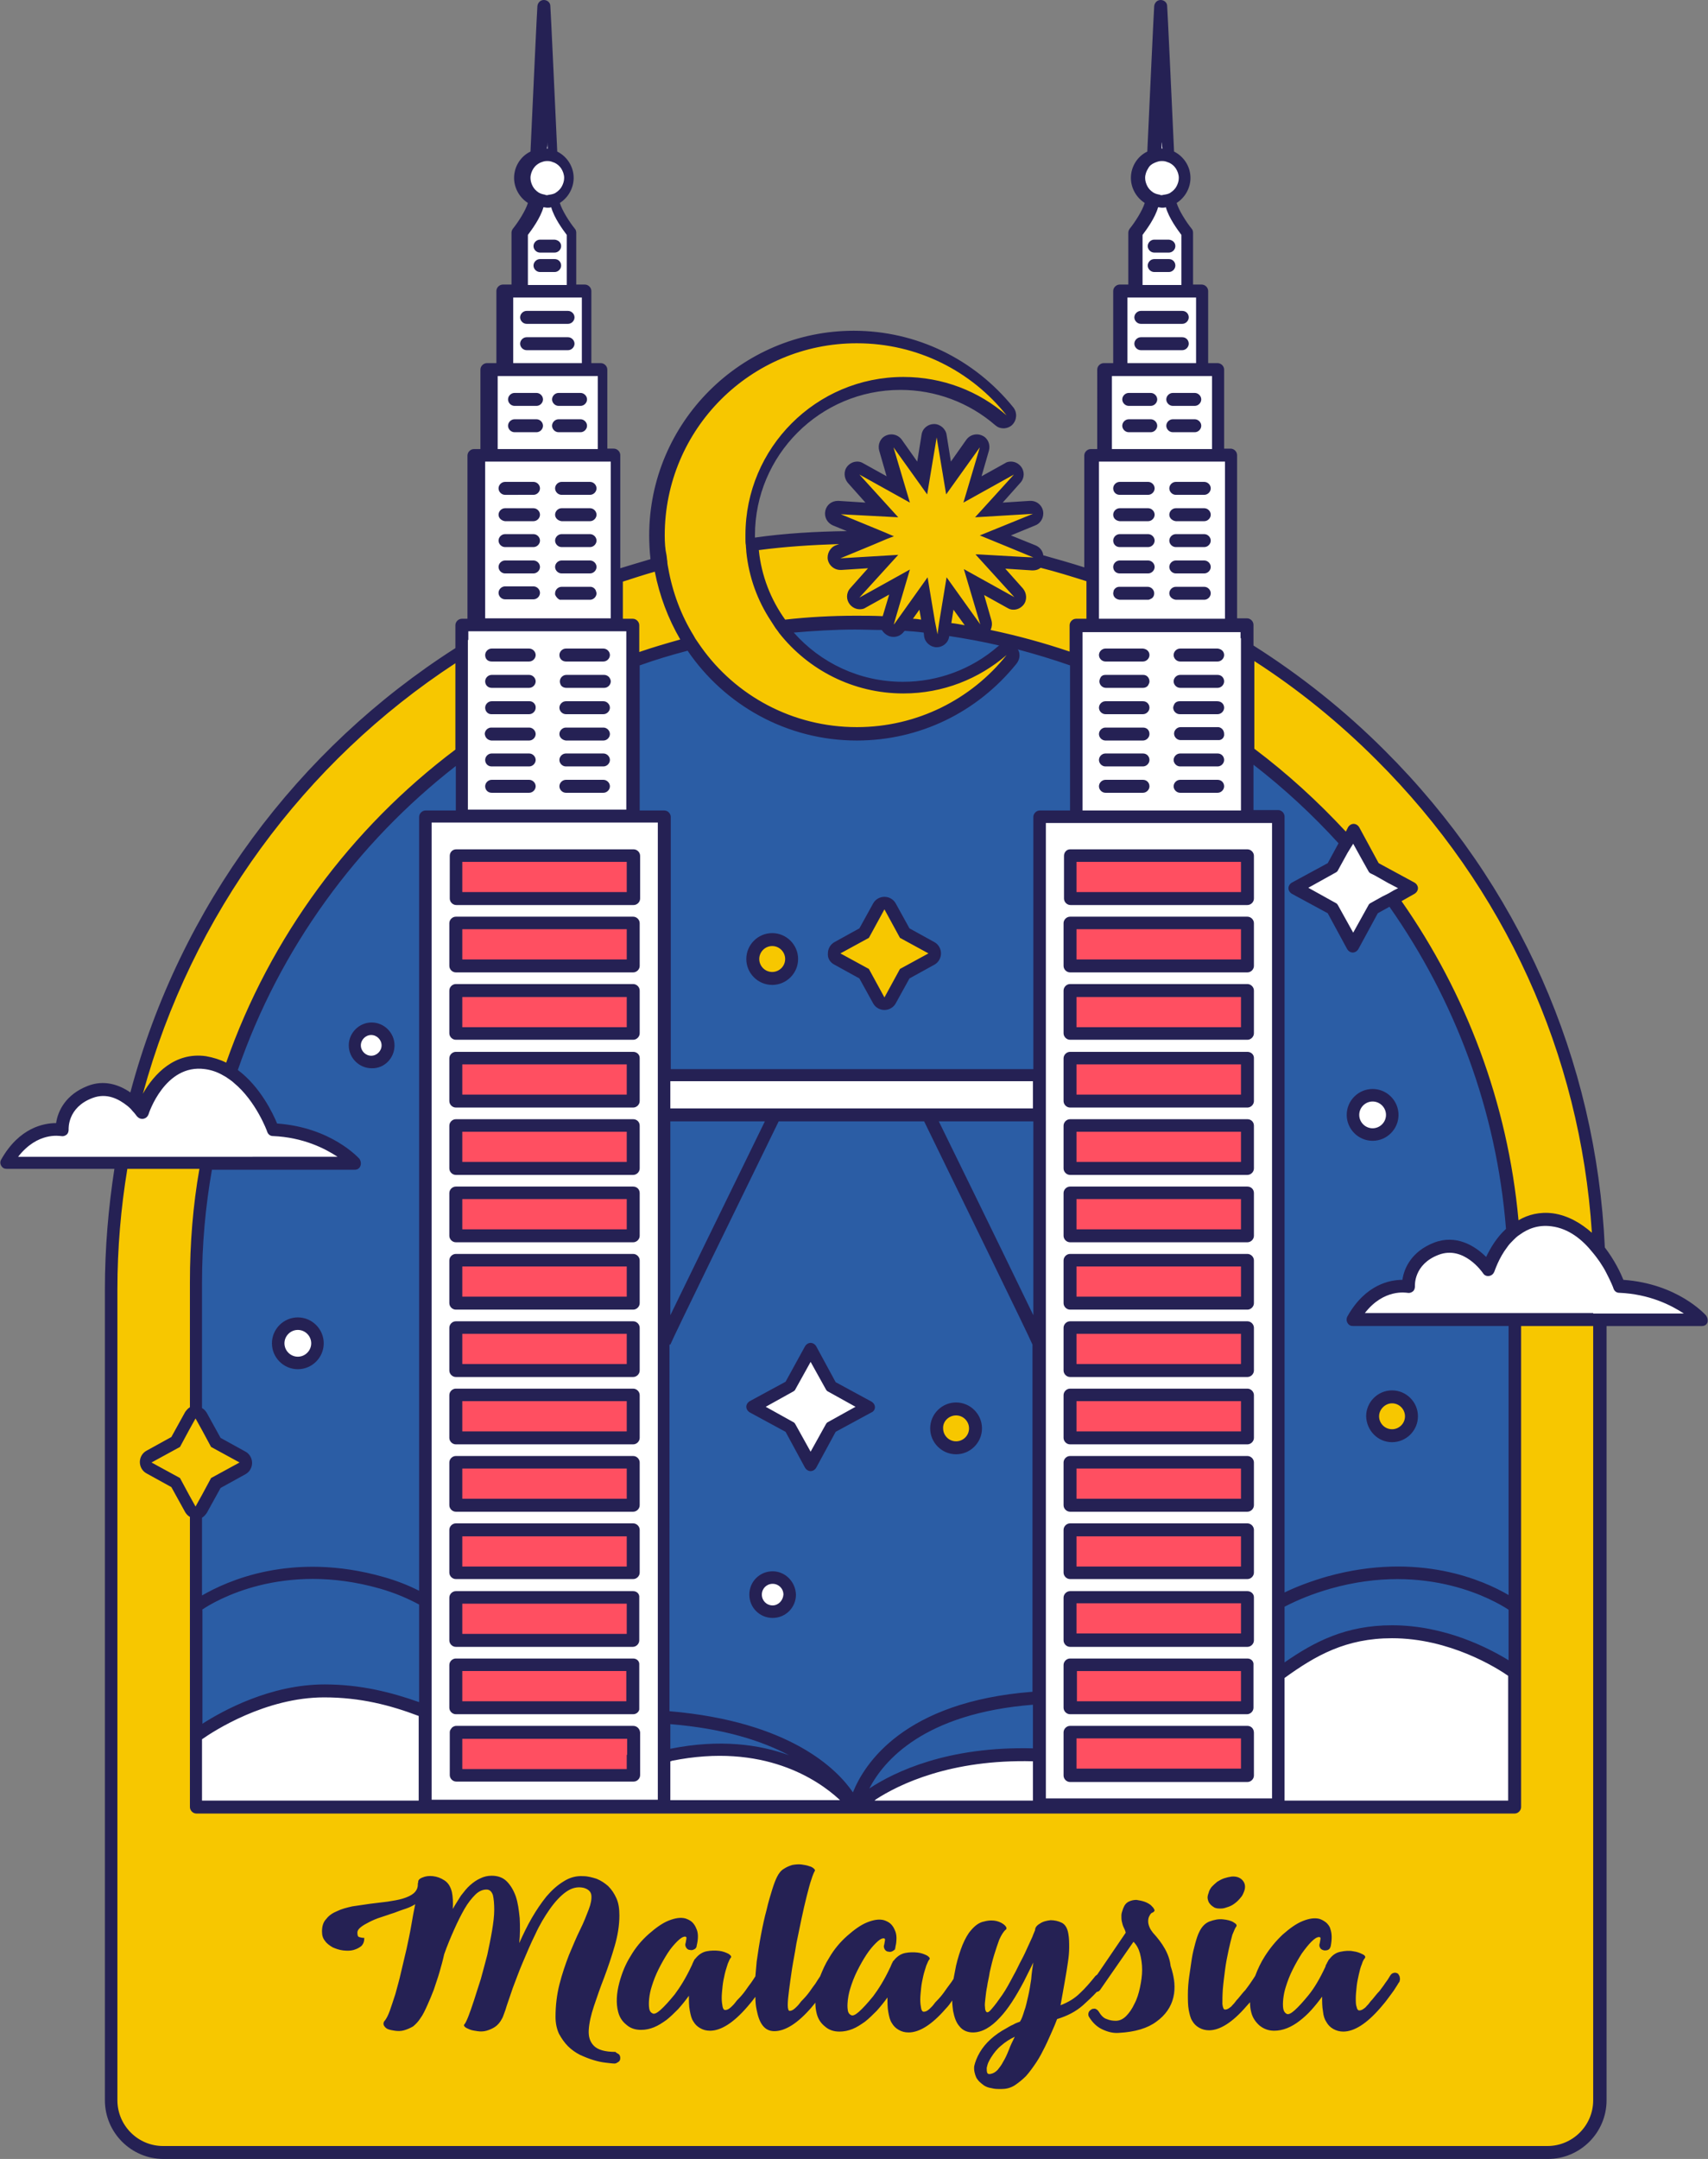 <?xml version="1.0" encoding="UTF-8"?><svg xmlns="http://www.w3.org/2000/svg" xmlns:xlink="http://www.w3.org/1999/xlink" height="500.0" id="Illustration" preserveAspectRatio="xMidYMid meet" version="1.1" viewBox="0.0 0.0 395.7 500.0" width="395.7" x="0" xml:space="preserve" y="0" zoomAndPan="magnify"><rect x="0.0" y="0.0" width="395.7" height="500.0" fill="#808080" stroke="none"/><g><g id="change1_1"><path d="M349.5,306.1h-36c-0.2,0-0.3-0.1-0.4-0.2c-0.1-0.2-0.1-0.3,0-0.5c4-6.9,9.2-7.9,11.9-7.9c0.5,0,0.9-0.4,1-0.8 c0.2-1.7,1.3-5.8,6.7-7.8c1-0.4,2.1-0.6,3.2-0.6c3.7,0,6.5,2.3,7.9,3.7c0.2,0.2,0.4,0.3,0.7,0.3c0.1,0,0.1,0,0.2,0 c0.3-0.1,0.6-0.3,0.7-0.6c0.8-1.7,2.2-4.1,4.4-6.2c0.2-0.2,0.3-0.5,0.3-0.8c-2.2-26.9-11.6-52.9-27.2-75.1 c-0.2-0.3-0.5-0.4-0.8-0.4c-0.2,0-0.3,0-0.5,0.1l-2.7,1.5c-0.2,0.1-0.3,0.2-0.4,0.4l-4.5,8.3c-0.1,0.2-0.3,0.3-0.4,0.3 s-0.3-0.1-0.4-0.3l-4.5-8.3c-0.1-0.2-0.2-0.3-0.4-0.4l-8.3-4.5c-0.2-0.1-0.3-0.3-0.3-0.4s0.1-0.3,0.3-0.4l8.3-4.5 c0.2-0.1,0.3-0.2,0.4-0.4l2.5-4.6c0.2-0.4,0.1-0.8-0.1-1.1c-6-6.6-12.7-12.8-19.8-18.3c-0.2-0.1-0.4-0.2-0.6-0.2 c-0.1,0-0.3,0-0.4,0.1c-0.3,0.2-0.5,0.5-0.5,0.9v10.5c0,0.5,0.4,1,1,1h5.7c0.3,0,0.5,0.2,0.5,0.5v179.8c0,0.3,0.2,0.7,0.5,0.8 c0.2,0.1,0.3,0.1,0.5,0.1c0.1,0,0.3,0,0.4-0.1c3.1-1.5,6.3-2.7,9.7-3.7c5.4-1.5,10.9-2.3,16.2-2.3c12.2,0,20.9,4.1,25,6.5 c0.2,0.1,0.3,0.1,0.5,0.1c0.2,0,0.3,0,0.5-0.1c0.3-0.2,0.5-0.5,0.5-0.9v-62.3C350.4,306.5,350,306.1,349.5,306.1z M318,263.2 c-2.8,0-5-2.3-5-5c0-2.8,2.3-5,5-5c2.8,0,5,2.3,5,5C323,261,320.8,263.2,318,263.2z M317.5,328c0-2.8,2.2-5,5-5c2.8,0,5,2.2,5,5 c0,2.8-2.2,5-5,5C319.8,333,317.5,330.8,317.5,328z M183.2,146.9c-0.2-0.3-0.3-0.7-0.2-1c0.1-0.3,0.5-0.6,0.8-0.6 c4.8-0.4,9.6-0.7,14.2-0.7c1.9,0,3.9,0,6.2,0.1c0.4,0,0.7,0.2,0.9,0.6c0.2,0.4,0.5,0.8,0.9,1c0.3,0.1,0.6,0.2,0.9,0.2 c0.6,0,1.2-0.3,1.6-0.8l0.1-0.2c0.2-0.3,0.5-0.4,0.8-0.4c0,0,0,0,0.1,0c1.5,0.1,2.9,0.2,4.4,0.4c0.4,0,0.8,0.4,0.9,0.8l0.1,0.9 c0.2,1,1,1.6,1.9,1.6c1,0,1.8-0.7,1.9-1.6l0-0.1c0.1-0.5,0.5-0.8,1-0.8c0,0,0.1,0,0.1,0c3.9,0.6,7.9,1.3,11.7,2.2 c0.4,0.1,0.7,0.4,0.7,0.8c0.1,0.4-0.1,0.8-0.4,1c-0.1,0.1-0.1,0.1-0.2,0.1c-6.3,5.4-14.3,8.4-22.6,8.4 C199.3,158.7,189.8,154.4,183.2,146.9z M154.3,304.5v-44.9c0-0.5,0.4-1,1-1h21.9c0.3,0,0.7,0.2,0.8,0.5c0.2,0.3,0.2,0.6,0,1 c-11.6,23.7-18.6,38-21.9,44.9c-0.2,0.3-0.5,0.6-0.9,0.6c-0.1,0-0.1,0-0.2,0C154.6,305.4,154.3,305,154.3,304.5z M106,176.4 c-0.1-0.1-0.3-0.1-0.4-0.1c-0.2,0-0.4,0.1-0.6,0.2c-23.6,18.3-41.2,42.8-50.8,70.8c-0.1,0.4,0,0.9,0.3,1.1c5,3.7,7.8,9.6,8.8,11.9 c0.1,0.3,0.5,0.6,0.8,0.6c12.1,0.9,18.2,7.6,18.4,7.9c0.1,0.1,0.2,0.4,0.1,0.5c-0.1,0.2-0.3,0.3-0.4,0.3H49.1c-0.5,0-0.9,0.3-1,0.8 c-1.5,8.7-2.3,17.6-2.3,26.4v29c0,0.4,0.2,0.7,0.5,0.9c0.3,0.2,0.6,0.4,0.7,0.8l3.2,5.8c0.1,0.2,0.2,0.3,0.4,0.4l5.8,3.2 c0.6,0.3,1,1,1,1.7c0,0.7-0.4,1.4-1,1.7l-5.8,3.2c-0.2,0.1-0.3,0.2-0.4,0.4l-3.2,5.8c-0.2,0.3-0.4,0.6-0.7,0.8 c-0.3,0.2-0.5,0.5-0.5,0.8v17.9c0,0.4,0.2,0.7,0.5,0.9c0.2,0.1,0.3,0.1,0.5,0.1c0.2,0,0.3,0,0.5-0.1c4.1-2.4,12.8-6.5,25-6.5 c5.3,0,10.7,0.8,16.2,2.3c2.9,0.8,5.6,1.8,8.1,3.2c0.1,0.1,0.3,0.1,0.4,0.1c0.2,0,0.4,0,0.5-0.1c0.3-0.2,0.5-0.5,0.5-0.8V189.1 c0-0.3,0.2-0.5,0.5-0.5h7c0.5,0,1-0.4,1-1v-10.3C106.5,177,106.3,176.6,106,176.4z M64,311.1c0-2.8,2.3-5,5-5c2.8,0,5,2.3,5,5 c0,2.8-2.3,5-5,5C66.3,316.1,64,313.9,64,311.1z M81.7,242.1c0-2.4,2-4.4,4.4-4.4s4.4,2,4.4,4.4c0,2.4-2,4.4-4.4,4.4 S81.7,244.5,81.7,242.1z M240.3,259.7v44.9c0,0.5-0.3,0.9-0.8,1c-0.1,0-0.1,0-0.2,0c-0.4,0-0.7-0.2-0.9-0.6 c-3.3-6.9-10.3-21.2-21.9-44.9c-0.1-0.3-0.1-0.7,0-1c0.2-0.3,0.5-0.5,0.8-0.5h21.9C239.9,258.7,240.3,259.1,240.3,259.7z M248.2,153.1c-4.1-1.4-8.1-2.7-12.2-3.7c-0.1,0-0.2,0-0.2,0c-0.3,0-0.6,0.1-0.8,0.4c-0.2,0.3-0.3,0.7-0.1,1.1 c0.2,0.3,0.3,0.6,0.3,0.9c0,0.5-0.2,0.9-0.5,1.3c-8.9,11.1-22.1,17.4-36.2,17.4c-15.3,0-29.7-7.6-38.4-20.3 c-0.2-0.3-0.5-0.4-0.8-0.4c-0.1,0-0.2,0-0.3,0c-3.7,1-7.5,2.2-11.2,3.4c-0.4,0.1-0.7,0.5-0.7,0.9v33.5c0,0.5,0.4,1,1,1h5.7 c0.3,0,0.5,0.2,0.5,0.5v58.4c0,0.5,0.4,1,1,1h84c0.5,0,1-0.4,1-1v-58.4c0-0.3,0.2-0.5,0.5-0.5h7c0.5,0,1-0.4,1-1V154 C248.8,153.6,248.6,153.2,248.2,153.1z M200,215.5l3.2-5.8c0.3-0.6,1-1,1.7-1s1.4,0.4,1.7,1l3.2,5.8c0.1,0.2,0.2,0.3,0.4,0.4 l5.8,3.2c0.6,0.3,1,1,1,1.7c0,0.7-0.4,1.4-1,1.7l-5.8,3.2c-0.2,0.1-0.3,0.2-0.4,0.4l-3.2,5.8c-0.3,0.6-1,1-1.7,1s-1.4-0.4-1.7-1 l-3.2-5.8c-0.1-0.2-0.2-0.3-0.4-0.4l-5.8-3.2c-0.6-0.3-1-1-1-1.7c0-0.7,0.4-1.4,1-1.7l5.8-3.2C199.7,215.8,199.9,215.7,200,215.5z M178.9,217.1c2.8,0,5,2.2,5,5c0,2.8-2.2,5-5,5c-2.8,0-5-2.2-5-5C173.9,219.4,176.1,217.1,178.9,217.1z M215.1,259.2 c-0.2-0.3-0.5-0.5-0.9-0.5h-33.7c-0.4,0-0.7,0.2-0.9,0.5c-8.1,16.6-23.8,48.7-25.2,51.8c-0.1,0.1-0.1,0.3-0.1,0.4v84.9 c0,0.5,0.4,0.9,0.9,1c27.9,2.4,38.5,13.7,41.7,18.4c0.2,0.3,0.5,0.4,0.8,0.4c0,0,0.1,0,0.1,0c0.4,0,0.7-0.3,0.8-0.6 c2.4-6.1,11.2-20.4,40.7-22.6c0.5,0,0.9-0.5,0.9-1v-80.4c0-0.1,0-0.3-0.1-0.4C238.9,308,223.2,275.8,215.1,259.2z M221.5,335.8 c-2.8,0-5-2.2-5-5c0-2.8,2.2-5,5-5c2.8,0,5,2.2,5,5C226.4,333.6,224.2,335.8,221.5,335.8z M179,364.9c2.4,0,4.4,2,4.4,4.4 c0,2.4-2,4.4-4.4,4.4s-4.4-2-4.4-4.4C174.5,366.9,176.5,364.9,179,364.9z M192.8,331.2l-4.5,8.3c-0.1,0.2-0.3,0.3-0.4,0.3 s-0.3-0.1-0.4-0.3l-4.5-8.3c-0.1-0.2-0.2-0.3-0.4-0.4l-8.3-4.5c-0.2-0.1-0.3-0.3-0.3-0.4s0.1-0.3,0.3-0.4l8.3-4.5 c0.2-0.1,0.3-0.2,0.4-0.4l4.5-8.3c0.1-0.2,0.3-0.3,0.4-0.3s0.3,0.1,0.4,0.3l4.5,8.3c0.1,0.2,0.2,0.3,0.4,0.4l8.3,4.5 c0.2,0.1,0.3,0.3,0.3,0.4s-0.1,0.3-0.3,0.4l-8.3,4.5C193,330.9,192.9,331.1,192.8,331.2z M183.7,406.9c-0.2,0.4-0.5,0.6-0.9,0.6 c-0.1,0-0.2,0-0.3-0.1c-4.9-1.8-10.1-2.6-15.7-2.6c-3.6,0-7.4,0.4-11.3,1.1c-0.1,0-0.1,0-0.2,0c-0.2,0-0.4-0.1-0.6-0.2 c-0.2-0.2-0.4-0.5-0.4-0.8v-5.7c0-0.3,0.1-0.5,0.3-0.7c0.2-0.2,0.4-0.3,0.7-0.3c0,0,0.1,0,0.1,0c11,1,20.4,3.5,27.9,7.4 C183.7,405.8,183.9,406.4,183.7,406.9z M98,371.6v22.6c0,0.3-0.2,0.6-0.4,0.8c-0.2,0.1-0.4,0.2-0.6,0.2c-0.1,0-0.2,0-0.3-0.1 c-7.8-2.8-14.5-4-21.6-4c-12.5,0-23.6,6.2-27.8,8.9c-0.2,0.1-0.3,0.2-0.5,0.2c-0.2,0-0.3,0-0.5-0.1c-0.3-0.2-0.5-0.5-0.5-0.9v-26.4 c0-0.3,0.2-0.6,0.4-0.8c2.6-1.7,12-7.3,26.2-7.3c5.2,0,10.5,0.8,15.7,2.2c3.4,1,6.4,2.2,9.3,3.8C97.8,371,98,371.3,98,371.6z M350.4,372.8v11.7c0,0.4-0.2,0.7-0.5,0.9c-0.1,0.1-0.3,0.1-0.5,0.1c-0.2,0-0.4-0.1-0.5-0.2c-4.7-3-14.5-8-26.4-8 c-10.1,0-17,3.4-24.4,8.4c-0.2,0.1-0.4,0.2-0.6,0.2c-0.2,0-0.3,0-0.5-0.1c-0.3-0.2-0.5-0.5-0.5-0.9v-12.9c0-0.4,0.2-0.7,0.5-0.9 c3.4-1.8,7-3.2,10.9-4.3c5.2-1.5,10.5-2.2,15.7-2.2c14.2,0,23.7,5.6,26.3,7.3C350.3,372.2,350.4,372.5,350.4,372.8z M240,394.1 c0.2,0.2,0.3,0.4,0.3,0.7v10.1c0,0.3-0.1,0.5-0.3,0.7c-0.2,0.2-0.4,0.3-0.7,0.3c0,0,0,0,0,0c-0.8,0-1.5,0-2.3,0 c-18.3,0-29.8,5.7-35.1,9.1c-0.2,0.1-0.4,0.2-0.5,0.2c-0.2,0-0.5-0.1-0.7-0.3c-0.3-0.3-0.4-0.8-0.2-1.2 c3.4-6.6,12.9-17.9,38.7-19.9c0,0,0.1,0,0.1,0C239.6,393.8,239.8,393.9,240,394.1z" fill="#2b5da5"/></g><g id="change2_1"><path d="M146.2,199.7v7c0,0.5-0.4,1-1,1h-38.1c-0.5,0-1-0.4-1-1v-7c0-0.5,0.4-1,1-1h38.1 C145.8,198.7,146.2,199.1,146.2,199.7z M145.2,214.3h-38.1c-0.5,0-1,0.4-1,1v7c0,0.5,0.4,1,1,1h38.1c0.5,0,1-0.4,1-1v-7 C146.2,214.7,145.8,214.3,145.2,214.3z M145.2,229.9h-38.1c-0.5,0-1,0.4-1,1v7c0,0.5,0.4,1,1,1h38.1c0.5,0,1-0.4,1-1v-7 C146.2,230.3,145.8,229.9,145.2,229.9z M145.2,245.5h-38.1c-0.5,0-1,0.4-1,1v7c0,0.5,0.4,1,1,1h38.1c0.5,0,1-0.4,1-1v-7 C146.2,246,145.8,245.5,145.2,245.5z M145.2,261.1h-38.1c-0.5,0-1,0.4-1,1v7c0,0.5,0.4,1,1,1h38.1c0.5,0,1-0.4,1-1v-7 C146.2,261.6,145.8,261.1,145.2,261.1z M145.2,276.7h-38.1c-0.5,0-1,0.4-1,1v7c0,0.5,0.4,1,1,1h38.1c0.5,0,1-0.4,1-1v-7 C146.2,277.2,145.8,276.7,145.2,276.7z M145.2,292.4h-38.1c-0.5,0-1,0.4-1,1v7c0,0.5,0.4,1,1,1h38.1c0.5,0,1-0.4,1-1v-7 C146.2,292.8,145.8,292.4,145.2,292.4z M145.2,308h-38.1c-0.5,0-1,0.4-1,1v7c0,0.5,0.4,1,1,1h38.1c0.5,0,1-0.4,1-1v-7 C146.2,308.4,145.8,308,145.2,308z M145.2,323.6h-38.1c-0.5,0-1,0.4-1,1v7c0,0.5,0.4,1,1,1h38.1c0.5,0,1-0.4,1-1v-7 C146.2,324,145.8,323.6,145.2,323.6z M145.2,339.2h-38.1c-0.5,0-1,0.4-1,1v7c0,0.5,0.4,1,1,1h38.1c0.5,0,1-0.4,1-1v-7 C146.2,339.6,145.8,339.2,145.2,339.2z M145.2,354.8h-38.1c-0.5,0-1,0.4-1,1v7c0,0.5,0.4,1,1,1h38.1c0.5,0,1-0.4,1-1v-7 C146.2,355.2,145.8,354.8,145.2,354.8z M145.2,370.4h-38.1c-0.5,0-1,0.4-1,1v4v2v1c0,0.5,0.4,1,1,1h1.1h2.1h34.9c0.5,0,1-0.4,1-1 v-7C146.2,370.9,145.8,370.4,145.2,370.4z M145.2,386h-25.1h-2.4h-2.3h-8.2c-0.5,0-1,0.4-1,1v7c0,0.5,0.4,1,1,1h19.3h4h5.2h9.6 c0.5,0,1-0.4,1-1v-7C146.2,386.5,145.8,386,145.2,386z M145.2,401.6h-27.1h-4.3h-4h-2.8c-0.5,0-1,0.4-1,1v7c0,0.5,0.4,1,1,1h38.1 c0.5,0,1-0.4,1-1v-0.3v-1.5v-1.5v-3.7C146.2,402.1,145.8,401.6,145.2,401.6z M287.5,198.7h-38.1c-0.5,0-1,0.4-1,1v7 c0,0.5,0.4,1,1,1h38.1c0.5,0,1-0.4,1-1v-7C288.5,199.1,288.1,198.7,287.5,198.7z M287.5,214.3h-38.1c-0.5,0-1,0.4-1,1v7 c0,0.5,0.4,1,1,1h38.1c0.5,0,1-0.4,1-1v-7C288.5,214.7,288.1,214.3,287.5,214.3z M287.5,229.9h-38.1c-0.5,0-1,0.4-1,1v7 c0,0.5,0.4,1,1,1h38.1c0.5,0,1-0.4,1-1v-7C288.5,230.3,288.1,229.9,287.5,229.9z M287.5,245.5h-38.1c-0.5,0-1,0.4-1,1v7 c0,0.5,0.4,1,1,1h38.1c0.5,0,1-0.4,1-1v-7C288.5,246,288.1,245.5,287.5,245.5z M287.5,261.1h-38.1c-0.5,0-1,0.4-1,1v7 c0,0.5,0.4,1,1,1h38.1c0.5,0,1-0.4,1-1v-7C288.5,261.6,288.1,261.1,287.5,261.1z M287.5,276.7h-38.1c-0.5,0-1,0.4-1,1v7 c0,0.5,0.4,1,1,1h38.1c0.5,0,1-0.4,1-1v-7C288.5,277.2,288.1,276.7,287.5,276.7z M287.5,292.4h-38.1c-0.5,0-1,0.4-1,1v7 c0,0.5,0.4,1,1,1h38.1c0.5,0,1-0.4,1-1v-7C288.5,292.8,288.1,292.4,287.5,292.4z M287.5,308h-38.1c-0.5,0-1,0.4-1,1v7 c0,0.5,0.4,1,1,1h38.1c0.5,0,1-0.4,1-1v-7C288.5,308.4,288.1,308,287.5,308z M287.5,323.6h-38.1c-0.5,0-1,0.4-1,1v7 c0,0.5,0.4,1,1,1h38.1c0.5,0,1-0.4,1-1v-7C288.5,324,288.1,323.6,287.5,323.6z M287.5,339.2h-38.1c-0.5,0-1,0.4-1,1v7 c0,0.5,0.4,1,1,1h38.1c0.5,0,1-0.4,1-1v-7C288.5,339.6,288.1,339.2,287.5,339.2z M287.5,354.8h-38.1c-0.5,0-1,0.4-1,1v7 c0,0.5,0.4,1,1,1h38.1c0.5,0,1-0.4,1-1v-7C288.5,355.2,288.1,354.8,287.5,354.8z M287.5,370.4h-38.1c-0.5,0-1,0.4-1,1v7 c0,0.5,0.4,1,1,1h33.4h2.5h2.2c0.5,0,1-0.4,1-1v-1.6v-1.8v-3.5C288.5,370.9,288.1,370.4,287.5,370.4z M287.5,386h-12.8h-3.3h-3.7 h-18.2c-0.5,0-1,0.4-1,1v4.1v1.5v1.4c0,0.5,0.4,1,1,1h0.8H285h2.6c0.5,0,1-0.4,1-1v-1.7V387C288.5,386.5,288.1,386,287.5,386z M287.5,401.6h-12.3H271H266h-16.5c-0.5,0-1,0.4-1,1v2.4v1.5v1.5v1.7c0,0.5,0.4,1,1,1h38.1c0.5,0,1-0.4,1-1v-7 C288.5,402.1,288.1,401.6,287.5,401.6z" fill="#ff4f61"/></g><g id="change3_1"><path d="M98,397.4v19.4v0.2c0,0.5-0.4,1-1,1H46.8c-0.5,0-1-0.4-1-1v-0.2v-14c0-0.3,0.2-0.6,0.4-0.8 c3.3-2.3,15.2-9.8,28.9-9.8c9.4,0,16.8,2.3,22.3,4.3C97.7,396.6,98,397,98,397.4z M195.1,416.1 C195.1,416.1,195.1,416.1,195.1,416.1c-4.2-3.9-13.4-10.3-28.3-10.3c-3.7,0-7.5,0.4-11.4,1.2l-0.3,0.1c-0.5,0.1-0.8,0.5-0.8,1v8.9 v0.2c0,0.5,0.4,1,1,1h39.3c0.4,0,0.8-0.2,0.9-0.6c0.1-0.4,0.1-0.8-0.2-1.1L195.1,416.1z M350,387.3c-3-2.1-13.9-8.9-27.5-8.9 c-11.3,0-18.5,4.5-25.5,9.4c-0.3,0.2-0.4,0.5-0.4,0.8v28.2v0.2c0,0.5,0.4,1,1,1h51.8c0.5,0,1-0.4,1-1v-0.2v-28.7 C350.4,387.8,350.3,387.5,350,387.3z M239.3,406.9c-0.8,0-1.5,0-2.2,0c-18.1,0-29.6,5.7-34.8,9.1l-0.3,0.2 c-0.4,0.2-0.5,0.7-0.4,1.1c0.1,0.4,0.5,0.7,0.9,0.7h36.7c0.5,0,1-0.4,1-1v-0.2v-8.9C240.3,407.3,239.9,406.9,239.3,406.9z M111.3,143.3v-36.4c0-0.5,0.4-1,1-1h29.1c0.5,0,1,0.4,1,1v25.7v1.5v1.6v7.5c0,0.5-0.4,1-1,1h-17.9h-3.3h-3.1h-4.8 C111.7,144.3,111.3,143.8,111.3,143.3z M137.2,113.1c0-0.3-0.2-0.5-0.5-0.5h-6.6c-0.3,0-0.5,0.2-0.5,0.5c0,0.3,0.2,0.5,0.5,0.5h6.6 C136.9,113.6,137.2,113.4,137.2,113.1z M129.6,119.2c0,0.3,0.2,0.5,0.5,0.5h6.6c0.3,0,0.5-0.2,0.5-0.5c0-0.3-0.2-0.5-0.5-0.5h-6.6 C129.8,118.7,129.6,118.9,129.6,119.2z M129.6,125.2c0,0.3,0.2,0.5,0.5,0.5h6.6c0.3,0,0.5-0.2,0.5-0.5c0-0.3-0.2-0.5-0.5-0.5h-6.6 C129.8,124.7,129.6,125,129.6,125.2z M129.6,131.3c0,0.3,0.2,0.5,0.5,0.5h6.6c0.3,0,0.5-0.2,0.5-0.5s-0.2-0.5-0.5-0.5h-6.6 C129.8,130.8,129.6,131,129.6,131.3z M130.1,136.9c-0.3,0-0.5,0.2-0.5,0.5c0,0,0,0.1,0,0.1c0,0.2,0.2,0.3,0.4,0.4 c0.1,0,0.1,0,0.1,0h3.4h3.2c0.3,0,0.5-0.2,0.5-0.5c0,0,0-0.1,0-0.1c-0.1-0.2-0.2-0.3-0.4-0.4c0,0,0,0,0,0c0,0-0.1,0-0.1,0h-3.8 H130.1z M124.1,113.1c0-0.3-0.2-0.5-0.5-0.5H117c-0.3,0-0.5,0.2-0.5,0.5c0,0.3,0.2,0.5,0.5,0.5h6.6 C123.9,113.6,124.1,113.4,124.1,113.1z M116.5,119.2c0,0.3,0.2,0.5,0.5,0.5h6.6c0.3,0,0.5-0.2,0.5-0.5c0-0.3-0.2-0.5-0.5-0.5H117 C116.7,118.7,116.5,118.9,116.5,119.2z M116.5,125.2c0,0.3,0.2,0.5,0.5,0.5h6.6c0.3,0,0.5-0.2,0.5-0.5c0-0.3-0.2-0.5-0.5-0.5H117 C116.7,124.7,116.5,125,116.5,125.2z M116.5,131.3c0,0.3,0.2,0.5,0.5,0.5h6.6c0.3,0,0.5-0.2,0.5-0.5s-0.2-0.5-0.5-0.5H117 C116.7,130.8,116.5,131,116.5,131.3z M116.5,137.4c0,0.3,0.2,0.5,0.5,0.5h6.6c0.3,0,0.5-0.2,0.5-0.5s-0.2-0.5-0.5-0.5H117 C116.7,136.9,116.5,137.1,116.5,137.4z M114.3,104V87.1c0-0.5,0.4-1,1-1h23.2c0.5,0,1,0.4,1,1V104c0,0.5-0.4,1-1,1h-23.2 C114.7,105,114.3,104.5,114.3,104z M128.9,98.6c0,0.3,0.2,0.5,0.5,0.5h5.1c0.3,0,0.5-0.2,0.5-0.5c0-0.3-0.2-0.5-0.5-0.5h-5.1 C129.1,98.1,128.9,98.3,128.9,98.6z M135,92.5c0-0.3-0.2-0.5-0.5-0.5h-5.1c-0.3,0-0.5,0.2-0.5,0.5c0,0.3,0.2,0.5,0.5,0.5h5.1 C134.8,93,135,92.8,135,92.5z M118.7,98.6c0,0.3,0.2,0.5,0.5,0.5h5.1c0.3,0,0.5-0.2,0.5-0.5c0-0.3-0.2-0.5-0.5-0.5h-5.1 C118.9,98.1,118.7,98.3,118.7,98.6z M124.8,92.5c0-0.3-0.2-0.5-0.5-0.5h-5.1c-0.3,0-0.5,0.2-0.5,0.5c0,0.3,0.2,0.5,0.5,0.5h5.1 C124.6,93,124.8,92.8,124.8,92.5z M117.9,84.2V68.9c0-0.5,0.4-1,1-1h15.9c0.5,0,1,0.4,1,1v15.2c0,0.5-0.4,1-1,1h-15.9 C118.3,85.1,117.9,84.7,117.9,84.2z M121.6,73.5c0,0.3,0.2,0.5,0.5,0.5h9.6c0.3,0,0.5-0.2,0.5-0.5c0-0.3-0.2-0.5-0.5-0.5h-9.6 C121.8,73,121.6,73.2,121.6,73.5z M121.6,79.6c0,0.3,0.2,0.5,0.5,0.5h9.6c0.3,0,0.5-0.2,0.5-0.5c0-0.3-0.2-0.5-0.5-0.5h-9.6 C121.8,79.1,121.6,79.3,121.6,79.6z M121.4,66V54.4c0-0.2,0.1-0.4,0.2-0.6c0.8-1.1,2.8-3.8,3.5-6.1c0.1-0.4,0.5-0.7,0.9-0.7 c0,0,0.1,0,0.1,0c0.2,0,0.5,0.1,0.7,0.1c0.3,0,0.5,0,0.7-0.1c0,0,0.1,0,0.1,0c0.4,0,0.8,0.3,0.9,0.7c0.7,2.3,2.7,5,3.5,6.1 c0.1,0.2,0.2,0.4,0.2,0.6V66c0,0.5-0.4,1-1,1h-9C121.8,66.9,121.4,66.5,121.4,66z M128.5,56.5h-3.4c-0.3,0-0.5,0.2-0.5,0.5 s0.2,0.5,0.5,0.5h3.4c0.3,0,0.5-0.2,0.5-0.5S128.8,56.5,128.5,56.5z M124.6,61.5c0,0.3,0.2,0.5,0.5,0.5h3.4c0.3,0,0.5-0.2,0.5-0.5 c0-0.3-0.2-0.5-0.5-0.5h-3.4C124.9,61,124.6,61.2,124.6,61.5z M126.8,35.3c0,0,0.1,0,0.1,0c0.3,0,0.5-0.1,0.7-0.3 c0.2-0.2,0.3-0.5,0.3-0.7l-0.1-1.5c0-0.5-0.5-0.9-1-0.9c-0.5,0-1,0.4-1,0.9l-0.1,1.5c0,0.3,0.1,0.5,0.3,0.7 C126.3,35.2,126.5,35.3,126.8,35.3z M253.6,143.3v-7.8V134v-1.6v-25.5c0-0.5,0.4-1,1-1h29.1c0.5,0,1,0.4,1,1v36.4c0,0.5-0.4,1-1,1 h-4.1h-3.3h-3.2h-18.6C254,144.3,253.6,143.8,253.6,143.3z M266.4,113.1c0-0.3-0.2-0.5-0.5-0.5h-6.6c-0.3,0-0.5,0.2-0.5,0.5 c0,0.3,0.2,0.5,0.5,0.5h6.6C266.2,113.6,266.4,113.4,266.4,113.1z M258.8,119.2c0,0.3,0.2,0.5,0.5,0.5h6.6c0.3,0,0.5-0.2,0.5-0.5 c0-0.3-0.2-0.5-0.5-0.5h-6.6C259.1,118.7,258.8,118.9,258.8,119.2z M258.8,125.2c0,0.3,0.2,0.5,0.5,0.5h6.6c0.3,0,0.5-0.2,0.5-0.5 c0-0.3-0.2-0.5-0.5-0.5h-6.6C259.1,124.7,258.8,125,258.8,125.2z M258.8,131.3c0,0.3,0.2,0.5,0.5,0.5h6.6c0.3,0,0.5-0.2,0.5-0.5 s-0.2-0.5-0.5-0.5h-6.6C259.1,130.8,258.8,131,258.8,131.3z M279.5,113.1c0-0.3-0.2-0.5-0.5-0.5h-6.6c-0.3,0-0.5,0.2-0.5,0.5 c0,0.3,0.2,0.5,0.5,0.5h6.6C279.2,113.6,279.5,113.4,279.5,113.1z M271.9,119.2c0,0.3,0.2,0.5,0.5,0.5h6.6c0.3,0,0.5-0.2,0.5-0.5 c0-0.3-0.2-0.5-0.5-0.5h-6.6C272.1,118.7,271.9,118.9,271.9,119.2z M271.9,125.2c0,0.3,0.2,0.5,0.5,0.5h6.6c0.3,0,0.5-0.2,0.5-0.5 c0-0.3-0.2-0.5-0.5-0.5h-6.6C272.1,124.7,271.9,125,271.9,125.2z M271.9,131.3c0,0.3,0.2,0.5,0.5,0.5h6.6c0.3,0,0.5-0.2,0.5-0.5 s-0.2-0.5-0.5-0.5h-6.6C272.1,130.8,271.9,131,271.9,131.3z M271.9,137.4c0,0.3,0.2,0.5,0.5,0.5h6.6c0.3,0,0.5-0.2,0.5-0.5 s-0.2-0.5-0.5-0.5h-6.6C272.1,136.9,271.9,137.1,271.9,137.4z M263.9,136.9h-4.2h-0.4c-0.2,0-0.4,0.1-0.4,0.3c0,0,0,0,0,0 c0,0.1,0,0.1,0,0.2c0,0.3,0.2,0.5,0.5,0.5h4h2.6c0.1,0,0.1,0,0.2-0.1l0,0c0.1-0.1,0.3-0.2,0.3-0.4c0,0,0,0,0,0c0,0,0,0,0,0 c0-0.3-0.2-0.5-0.5-0.5H263.9z M256.6,104V87.1c0-0.5,0.4-1,1-1h23.2c0.5,0,1,0.4,1,1V104c0,0.5-0.4,1-1,1h-23.2 C257,105,256.6,104.5,256.6,104z M271.2,98.6c0,0.3,0.2,0.5,0.5,0.5h5.1c0.3,0,0.5-0.2,0.5-0.5c0-0.3-0.2-0.5-0.5-0.5h-5.1 C271.4,98.1,271.2,98.3,271.2,98.6z M277.3,92.5c0-0.3-0.2-0.5-0.5-0.5h-5.1c-0.3,0-0.5,0.2-0.5,0.5c0,0.3,0.2,0.5,0.5,0.5h5.1 C277.1,93,277.3,92.8,277.3,92.5z M261,98.6c0,0.3,0.2,0.5,0.5,0.5h5.1c0.3,0,0.5-0.2,0.5-0.5c0-0.3-0.2-0.5-0.5-0.5h-5.1 C261.2,98.1,261,98.3,261,98.6z M267.1,92.5c0-0.3-0.2-0.5-0.5-0.5h-5.1c-0.3,0-0.5,0.2-0.5,0.5c0,0.3,0.2,0.5,0.5,0.5h5.1 C266.9,93,267.1,92.8,267.1,92.5z M260.2,84.2V68.9c0-0.5,0.4-1,1-1h15.9c0.5,0,1,0.4,1,1v15.2c0,0.5-0.4,1-1,1h-15.9 C260.7,85.1,260.2,84.7,260.2,84.2z M263.9,73.5c0,0.3,0.2,0.5,0.5,0.5h9.6c0.3,0,0.5-0.2,0.5-0.5c0-0.3-0.2-0.5-0.5-0.5h-9.6 C264.1,73,263.9,73.2,263.9,73.5z M263.9,79.6c0,0.3,0.2,0.5,0.5,0.5h9.6c0.3,0,0.5-0.2,0.5-0.5c0-0.3-0.2-0.5-0.5-0.5h-9.6 C264.1,79.1,263.9,79.3,263.9,79.6z M269.1,35.3c0,0,0.1,0,0.1,0c0.3,0,0.5-0.1,0.7-0.3c0.2-0.2,0.3-0.5,0.3-0.7l-0.1-1.5 c0-0.5-0.5-0.9-1-0.9h0c-0.5,0-1,0.4-1,0.9l-0.1,1.5c0,0.3,0.1,0.5,0.3,0.7C268.6,35.2,268.8,35.3,269.1,35.3z M263.7,66V54.4 c0-0.2,0.1-0.4,0.2-0.6c0.8-1.1,2.8-3.8,3.5-6.1c0.1-0.4,0.5-0.7,0.9-0.7c0,0,0.1,0,0.1,0c0.2,0,0.5,0.1,0.7,0.1s0.5,0,0.7-0.1 c0,0,0.1,0,0.1,0c0.4,0,0.8,0.3,0.9,0.7c0.7,2.3,2.7,5,3.5,6.1c0.1,0.2,0.2,0.4,0.2,0.6V66c0,0.5-0.4,1-1,1h-9 C264.1,66.9,263.7,66.5,263.7,66z M270.9,56.5h-3.4c-0.3,0-0.5,0.2-0.5,0.5s0.2,0.5,0.5,0.5h3.4c0.3,0,0.5-0.2,0.5-0.5 S271.1,56.5,270.9,56.5z M267,61.5c0,0.3,0.2,0.5,0.5,0.5h3.4c0.3,0,0.5-0.2,0.5-0.5c0-0.3-0.2-0.5-0.5-0.5h-3.4 C267.2,61,267,61.2,267,61.5z M153.3,190.5v205.5v1.5v1.5v6.5v1.5v1.5v8.2c0,0.5-0.4,1-1,1H100c-0.5,0-1-0.4-1-1v-18.2v-1.6v-1.6 v-21.9v-1.8V370V190.5c0-0.5,0.4-1,1-1h52.4C152.9,189.6,153.3,190,153.3,190.5z M144.1,395.9h2.6c0.2,0,0.4-0.2,0.5-0.4 c0-0.1,0-0.1,0-0.1v-9.9c0-0.3-0.2-0.5-0.5-0.5h-30.3h-2.2H112h-6.4c-0.3,0-0.5,0.2-0.5,0.5v9.9c0,0.3,0.2,0.5,0.5,0.5h29.7H144.1z M105.1,223.7c0,0.3,0.2,0.5,0.5,0.5h41.1c0.3,0,0.5-0.2,0.5-0.5v-9.9c0-0.3-0.2-0.5-0.5-0.5h-41.1c-0.3,0-0.5,0.2-0.5,0.5V223.7z M105.1,239.3c0,0.3,0.2,0.5,0.5,0.5h41.1c0.3,0,0.5-0.2,0.5-0.5v-9.9c0-0.3-0.2-0.5-0.5-0.5h-41.1c-0.3,0-0.5,0.2-0.5,0.5V239.3z M105.1,254.9c0,0.3,0.2,0.5,0.5,0.5h41.1c0.3,0,0.5-0.2,0.5-0.5V245c0-0.3-0.2-0.5-0.5-0.5h-41.1c-0.3,0-0.5,0.2-0.5,0.5V254.9z M105.1,270.6c0,0.3,0.2,0.5,0.5,0.5h41.1c0.3,0,0.5-0.2,0.5-0.5v-9.9c0-0.3-0.2-0.5-0.5-0.5h-41.1c-0.3,0-0.5,0.2-0.5,0.5V270.6z M105.1,286.2c0,0.3,0.2,0.5,0.5,0.5h41.1c0.3,0,0.5-0.2,0.5-0.5v-9.9c0-0.3-0.2-0.5-0.5-0.5h-41.1c-0.3,0-0.5,0.2-0.5,0.5V286.2z M105.1,301.8c0,0.3,0.2,0.5,0.5,0.5h41.1c0.3,0,0.5-0.2,0.5-0.5v-9.9c0-0.3-0.2-0.5-0.5-0.5h-41.1c-0.3,0-0.5,0.2-0.5,0.5V301.8z M105.1,317.4c0,0.3,0.2,0.5,0.5,0.5h41.1c0.3,0,0.5-0.2,0.5-0.5v-9.9c0-0.3-0.2-0.5-0.5-0.5h-41.1c-0.3,0-0.5,0.2-0.5,0.5V317.4z M105.1,333c0,0.3,0.2,0.5,0.5,0.5h41.1c0.3,0,0.5-0.2,0.5-0.5v-9.9c0-0.3-0.2-0.5-0.5-0.5h-41.1c-0.3,0-0.5,0.2-0.5,0.5V333z M105.1,348.6c0,0.3,0.2,0.5,0.5,0.5h41.1c0.3,0,0.5-0.2,0.5-0.5v-9.9c0-0.3-0.2-0.5-0.5-0.5h-41.1c-0.3,0-0.5,0.2-0.5,0.5V348.6z M105.1,364.2c0,0.3,0.2,0.5,0.5,0.5h41.1c0.3,0,0.5-0.2,0.5-0.5v-9.9c0-0.3-0.2-0.5-0.5-0.5h-41.1c-0.3,0-0.5,0.2-0.5,0.5V364.2z M105.1,372.9v1.9v1.9v3.1c0,0.3,0.2,0.5,0.5,0.5h3.5h2.1h2.1h33.3c0.3,0,0.5-0.2,0.5-0.5v-9.9c0-0.3-0.2-0.5-0.5-0.5h-41.1 c-0.3,0-0.5,0.2-0.5,0.5V372.9z M105.1,411.1c0,0.3,0.2,0.5,0.5,0.5h41.1c0.3,0,0.5-0.2,0.5-0.5v-2v-1.5v-1.5v-4.9 c0-0.3-0.2-0.5-0.5-0.5h-36.2h-3.8h-1c-0.2,0-0.3,0.1-0.4,0.2c-0.1,0.1-0.1,0.2-0.1,0.3V411.1z M147.2,198.2c0-0.3-0.2-0.5-0.5-0.5 h-41.1c-0.3,0-0.5,0.2-0.5,0.5v9.9c0,0.3,0.2,0.5,0.5,0.5h41.1c0.3,0,0.5-0.2,0.5-0.5V198.2z M107.5,187.6v-12.5v-1.9v-1.7v-19.8 v-1.8v-1.7v-2c0-0.5,0.4-1,1-1h3.3h2.9h3.1h27.4c0.5,0,1,0.4,1,1v5.8v1.5v1.6v32.4c0,0.5-0.4,1-1,1h-36.7 C107.9,188.6,107.5,188.1,107.5,187.6z M134.6,157.3h-3.5c-0.3,0-0.5,0.2-0.5,0.5c0,0.1,0,0.2,0.1,0.3c0,0,0,0,0,0c0,0,0,0,0,0 c0.1,0.1,0.2,0.2,0.4,0.2h0.6h3.6h4.6c0.3,0,0.5-0.2,0.5-0.5c0-0.1-0.1-0.3-0.1-0.3c-0.1-0.1-0.2-0.2-0.4-0.2h-1.7H134.6z M122.6,169.5h-4.4h-2.9h-1.5c-0.3,0-0.5,0.2-0.5,0.5c0,0,0,0.1,0,0.1c0,0,0,0,0,0c0.1,0.2,0.2,0.3,0.4,0.3c0,0,0.1,0,0.1,0l8.7,0 c0.3,0,0.5-0.2,0.5-0.5C123.1,169.7,122.8,169.5,122.6,169.5z M117.7,164.4h2.8h2.2c0.3,0,0.5-0.2,0.5-0.5c0-0.1,0-0.1,0-0.2 c0,0,0,0,0,0c-0.1-0.2-0.2-0.3-0.4-0.3c0,0,0,0,0,0c0,0-0.1,0-0.1,0l-8.7,0c-0.3,0-0.5,0.2-0.5,0.5c0,0.3,0.2,0.5,0.5,0.5H117.7z M113.3,157.8c0,0.3,0.2,0.5,0.5,0.5h8.7c0.3,0,0.5-0.2,0.5-0.5s-0.2-0.5-0.5-0.5h-8.7C113.6,157.3,113.3,157.5,113.3,157.8z M113.3,182.1c0,0.3,0.2,0.5,0.5,0.5h8.7c0.3,0,0.5-0.2,0.5-0.5s-0.2-0.5-0.5-0.5h-8.7C113.6,181.6,113.3,181.8,113.3,182.1z M123.1,176c0-0.3-0.2-0.5-0.5-0.5h-8.7c-0.3,0-0.5,0.2-0.5,0.5s0.2,0.5,0.5,0.5h8.7C122.8,176.5,123.1,176.3,123.1,176z M130.6,182.1c0,0.3,0.2,0.5,0.5,0.5h8.7c0.3,0,0.5-0.2,0.5-0.5s-0.2-0.5-0.5-0.5h-8.7C130.8,181.6,130.6,181.8,130.6,182.1z M140.3,176c0-0.3-0.2-0.5-0.5-0.5h-8.7c-0.3,0-0.5,0.2-0.5,0.5s0.2,0.5,0.5,0.5h8.7C140.1,176.5,140.3,176.3,140.3,176z M140.3,170c0-0.3-0.2-0.5-0.5-0.5h-8.7c-0.3,0-0.5,0.2-0.5,0.5c0,0.3,0.2,0.5,0.5,0.5h8.7C140.1,170.4,140.3,170.2,140.3,170z M140.3,163.9c0-0.3-0.2-0.5-0.5-0.5h-8.7c-0.3,0-0.5,0.2-0.5,0.5c0,0.3,0.2,0.5,0.5,0.5h8.7C140.1,164.4,140.3,164.2,140.3,163.9z M131.1,152.2h8.7c0.3,0,0.5-0.2,0.5-0.5s-0.2-0.5-0.5-0.5h-8.7c-0.3,0-0.5,0.2-0.5,0.5S130.8,152.2,131.1,152.2z M123.1,151.7 c0-0.3-0.2-0.5-0.5-0.5h-8.7c-0.3,0-0.5,0.2-0.5,0.5s0.2,0.5,0.5,0.5h8.7C122.8,152.2,123.1,152,123.1,151.7z M122.6,43.6 c0.4,0.7,1,1.4,1.8,1.8c0.6,0.3,1.2,0.5,1.8,0.6c0,0,0,0,0.1,0c0,0,0,0,0,0c0.2,0,0.4,0.1,0.6,0.1c0.2,0,0.4,0,0.7-0.1c0,0,0,0,0,0 l0,0c0.6-0.1,1.3-0.3,1.8-0.6c0,0,0,0,0,0c0.7-0.4,1.3-1.1,1.8-1.8c0.4-0.8,0.6-1.6,0.6-2.4c0-1-0.3-2-0.9-2.8c0,0,0,0,0,0 c-0.5-0.7-1.1-1.2-1.9-1.6c0,0,0,0,0,0c0,0,0,0,0,0c-0.6-0.3-1.2-0.4-1.9-0.5c0,0,0,0,0,0c-0.1,0-0.2,0-0.3,0s-0.2,0-0.3,0 c0,0,0,0,0,0c-0.7,0-1.3,0.2-1.9,0.5c0,0,0,0,0,0c-0.8,0.4-1.4,0.9-1.9,1.6c-0.6,0.8-0.9,1.8-0.9,2.8 C121.9,42.1,122.2,42.9,122.6,43.6C122.6,43.6,122.6,43.6,122.6,43.6z M295.6,190.5v179.8v1.7v1.7v13.3v1.8v1.8v25.9 c0,0.5-0.4,1-1,1h-52.4c-0.5,0-1-0.4-1-1V408v-1.5V405v-10.4v-1.5v-1.5V190.5c0-0.5,0.4-1,1-1h52.4 C295.2,189.6,295.6,190,295.6,190.5z M289,395.9c0.3,0,0.5-0.2,0.5-0.5v-1.7V392v-1.8v-4.6c0-0.3-0.2-0.5-0.5-0.5h-9.3h-2.8H274 h-26.1c-0.3,0-0.5,0.2-0.5,0.5v5.8v1.5v1.5v1.1c0,0.3,0.2,0.5,0.5,0.5h32.1h3h2.8H289z M247.5,223.7c0,0.3,0.2,0.5,0.5,0.5H289 c0.3,0,0.5-0.2,0.5-0.5v-9.9c0-0.3-0.2-0.5-0.5-0.5h-41.1c-0.3,0-0.5,0.2-0.5,0.5V223.7z M247.5,239.3c0,0.3,0.2,0.5,0.5,0.5H289 c0.3,0,0.5-0.2,0.5-0.5v-9.9c0-0.3-0.2-0.5-0.5-0.5h-41.1c-0.3,0-0.5,0.2-0.5,0.5V239.3z M247.5,254.9c0,0.3,0.2,0.5,0.5,0.5H289 c0.3,0,0.5-0.2,0.5-0.5V245c0-0.3-0.2-0.5-0.5-0.5h-41.1c-0.3,0-0.5,0.2-0.5,0.5V254.9z M247.5,270.6c0,0.3,0.2,0.5,0.5,0.5H289 c0.3,0,0.5-0.2,0.5-0.5v-9.9c0-0.3-0.2-0.5-0.5-0.5h-41.1c-0.3,0-0.5,0.2-0.5,0.5V270.6z M247.5,286.2c0,0.3,0.2,0.5,0.5,0.5H289 c0.3,0,0.5-0.2,0.5-0.5v-9.9c0-0.3-0.2-0.5-0.5-0.5h-41.1c-0.3,0-0.5,0.2-0.5,0.5V286.2z M247.5,301.8c0,0.3,0.2,0.5,0.5,0.5H289 c0.3,0,0.5-0.2,0.5-0.5v-9.9c0-0.3-0.2-0.5-0.5-0.5h-41.1c-0.3,0-0.5,0.2-0.5,0.5V301.8z M247.5,317.4c0,0.3,0.2,0.5,0.5,0.5H289 c0.3,0,0.5-0.2,0.5-0.5v-9.9c0-0.3-0.2-0.5-0.5-0.5h-41.1c-0.3,0-0.5,0.2-0.5,0.5V317.4z M247.5,333c0,0.3,0.2,0.5,0.5,0.5H289 c0.3,0,0.5-0.2,0.5-0.5v-9.9c0-0.3-0.2-0.5-0.5-0.5h-41.1c-0.3,0-0.5,0.2-0.5,0.5V333z M247.5,348.6c0,0.3,0.2,0.5,0.5,0.5H289 c0.3,0,0.5-0.2,0.5-0.5v-9.9c0-0.3-0.2-0.5-0.5-0.5h-41.1c-0.3,0-0.5,0.2-0.5,0.5V348.6z M247.5,364.2c0,0.3,0.2,0.5,0.5,0.5H289 c0.3,0,0.5-0.2,0.5-0.5v-9.9c0-0.3-0.2-0.5-0.5-0.5h-41.1c-0.3,0-0.5,0.2-0.5,0.5V364.2z M247.5,379.8c0,0.3,0.2,0.5,0.5,0.5h30.6 h2.6h2.6h5.3c0.3,0,0.5-0.2,0.5-0.5v-3.4v-1.8v-1.8v-3c0-0.3-0.2-0.5-0.5-0.5h-41.1c-0.3,0-0.5,0.2-0.5,0.5V379.8z M247.5,411.1 c0,0.3,0.2,0.5,0.5,0.5H289c0.3,0,0.5-0.2,0.5-0.5v-9.9c0-0.3-0.2-0.5-0.5-0.5h-7.8H278h-3.5h-26.6c-0.3,0-0.5,0.2-0.5,0.5v3.9v1.5 v1.5V411.1z M289.5,198.2c0-0.3-0.2-0.5-0.5-0.5h-41.1c-0.3,0-0.5,0.2-0.5,0.5v9.9c0,0.3,0.2,0.5,0.5,0.5H289 c0.3,0,0.5-0.2,0.5-0.5V198.2z M249.8,187.6v-32.5v-1.6v-1.5v-5.7c0-0.5,0.4-1,1-1h28.1h2.9h3.1h2.6c0.5,0,1,0.4,1,1v1.5v1.8v1.7 v20.1v1.7v1.9v12.7c0,0.5-0.4,1-1,1h-36.7C250.2,188.6,249.8,188.1,249.8,187.6z M273.6,163.4h-0.1c-0.2,0-0.4,0.1-0.4,0.3 c0,0.1-0.1,0.1-0.1,0.2c0,0.3,0.2,0.5,0.5,0.5h2.4h2.8h3.6c0.3,0,0.5-0.2,0.5-0.5c0-0.3-0.2-0.5-0.5-0.5H273.6z M282.2,151.3h-8.7 c-0.3,0-0.5,0.2-0.5,0.5s0.2,0.5,0.5,0.5h8.7c0.3,0,0.5-0.2,0.5-0.5S282.4,151.3,282.2,151.3z M272.9,157.8c0,0.3,0.2,0.5,0.5,0.5 h8.7c0.3,0,0.5-0.2,0.5-0.5s-0.2-0.5-0.5-0.5h-8.7C273.2,157.3,272.9,157.5,272.9,157.8z M265.4,151.7c0-0.3-0.2-0.5-0.5-0.5h-8.7 c-0.3,0-0.5,0.2-0.5,0.5s0.2,0.5,0.5,0.5h8.7C265.1,152.2,265.4,152,265.4,151.7z M255.6,182.1c0,0.3,0.2,0.5,0.5,0.5h8.7 c0.3,0,0.5-0.2,0.5-0.5s-0.2-0.5-0.5-0.5h-8.7C255.9,181.6,255.6,181.8,255.6,182.1z M265.4,176c0-0.3-0.2-0.5-0.5-0.5h-8.7 c-0.3,0-0.5,0.2-0.5,0.5s0.2,0.5,0.5,0.5h8.7C265.1,176.5,265.4,176.3,265.4,176z M265.4,170c0-0.3-0.2-0.5-0.5-0.5h-8.7 c-0.3,0-0.5,0.2-0.5,0.5c0,0.3,0.2,0.5,0.5,0.5h8.7C265.1,170.4,265.4,170.2,265.4,170z M265.4,163.9c0-0.3-0.2-0.5-0.5-0.5h-8.7 c-0.3,0-0.5,0.2-0.5,0.5c0,0.3,0.2,0.5,0.5,0.5h8.7C265.1,164.4,265.4,164.2,265.4,163.9z M272.9,182.1c0,0.3,0.2,0.5,0.5,0.5h8.7 c0.3,0,0.5-0.2,0.5-0.5s-0.2-0.5-0.5-0.5h-8.7C273.2,181.6,272.9,181.8,272.9,182.1z M282.7,176c0-0.3-0.2-0.5-0.5-0.5h-8.7 c-0.3,0-0.5,0.2-0.5,0.5s0.2,0.5,0.5,0.5h8.7C282.4,176.5,282.7,176.3,282.7,176z M282.3,170.4c0.2,0,0.3-0.2,0.4-0.4c0,0,0,0,0,0 c0,0,0-0.1,0-0.1c0-0.3-0.2-0.5-0.5-0.5h-1.3H278h-4.6c-0.3,0-0.5,0.2-0.5,0.5c0,0.3,0.2,0.5,0.5,0.5h8.7 C282.2,170.4,282.2,170.4,282.3,170.4C282.3,170.4,282.3,170.4,282.3,170.4z M261.6,157.3h-3.6h-1.9c-0.2,0-0.3,0.1-0.3,0.1 c0,0,0,0,0,0c0,0,0,0,0,0c-0.1,0.1-0.2,0.2-0.2,0.4c0,0.3,0.2,0.5,0.5,0.5h4.8h3.6h0.3c0.2,0,0.3-0.1,0.4-0.3 c0-0.1,0.1-0.2,0.1-0.2c0-0.3-0.2-0.5-0.5-0.5H261.6z M264.9,43.6c0.4,0.7,1,1.4,1.8,1.8c0.6,0.3,1.2,0.5,1.8,0.6c0,0,0,0,0.1,0 c0,0,0,0,0,0c0.2,0,0.4,0.1,0.6,0.1s0.4,0,0.7-0.1c0,0,0,0,0,0l0,0c0.6-0.1,1.3-0.3,1.8-0.6c0,0,0,0,0,0c0,0,0,0,0,0 c0.7-0.4,1.3-1.1,1.8-1.8c0.4-0.8,0.6-1.6,0.6-2.4c0-1-0.3-2-0.9-2.8c0,0,0,0,0,0c-0.5-0.7-1.1-1.2-1.9-1.6c0,0,0,0,0,0 c-0.6-0.3-1.2-0.4-1.9-0.5c0,0,0,0,0,0c-0.1,0-0.2,0-0.3,0c-0.1,0-0.2,0-0.3,0c0,0,0,0,0,0c-0.7,0-1.3,0.2-1.9,0.5c0,0,0,0,0,0 c0,0,0,0,0,0c-0.8,0.4-1.4,0.9-1.9,1.6c0,0,0,0,0,0c-0.6,0.8-0.9,1.8-0.9,2.8C264.2,42.1,264.5,42.9,264.9,43.6 C264.9,43.6,264.9,43.6,264.9,43.6z M239.3,249.4h-84c-0.5,0-1,0.4-1,1v6.3c0,0.5,0.4,1,1,1h84c0.5,0,1-0.4,1-1v-6.3 C240.3,249.9,239.9,249.4,239.3,249.4z M65,311.1c0,2.2,1.8,4,4,4c2.2,0,4-1.8,4-4c0-2.2-1.8-4-4-4C66.8,307.1,65,308.9,65,311.1z M314,258.2c0,2.2,1.8,4,4,4c2.2,0,4-1.8,4-4c0-2.2-1.8-4-4-4C315.8,254.2,314,256,314,258.2z M86,245.5c1.9,0,3.4-1.5,3.4-3.4 c0-1.9-1.5-3.4-3.4-3.4c-1.9,0-3.4,1.5-3.4,3.4C82.6,244,84.1,245.5,86,245.5z M182.4,369.3c0-1.9-1.5-3.4-3.4-3.4 c-1.9,0-3.4,1.5-3.4,3.4c0,1.9,1.5,3.4,3.4,3.4C180.8,372.7,182.4,371.2,182.4,369.3z M390.6,303.3c-3.1-2.1-8.3-4.7-15.5-5 c-0.2,0-0.4-0.1-0.4-0.3c0,0-0.6-1.6-1.8-3.8c-0.5-0.9-1-1.8-1.6-2.6c0,0,0,0,0,0c-0.5-0.8-1-1.5-1.6-2.2c-3-3.8-6.5-5.9-10.2-6.4 c-0.5-0.1-1-0.1-1.5-0.1c-2.4,0-4.6,0.8-6.5,2.3c0,0,0,0,0,0c-0.5,0.4-1,0.8-1.5,1.3c0,0,0,0,0,0c-0.5,0.5-1,1.1-1.5,1.7 c-2.1,2.8-3.1,5.7-3.2,6c-0.1,0.2-0.2,0.3-0.5,0.3c-0.2,0-0.3-0.1-0.4-0.2c-0.4-0.5-3.7-5.2-8.6-5.2c-1,0-1.9,0.2-2.9,0.5 c-6.5,2.5-6.1,8.1-6.1,8.3c0,0.2,0,0.3-0.2,0.4c-0.1,0.1-0.2,0.1-0.3,0.1l-0.1,0c-0.1,0-0.6-0.1-1.3-0.1c-2,0-6,0.7-9.5,5.1 c-0.2,0.3-0.3,0.7-0.1,1s0.5,0.6,0.9,0.6h33.2h1.5h1.5h16.7h1.5h1.5h18c0.4,0,0.8-0.3,0.9-0.7C391.1,304,391,303.6,390.6,303.3z M48.1,268.8h1.5h28.4c0.4,0,0.8-0.3,0.9-0.7c0.1-0.4,0-0.9-0.4-1.1c-3.1-2.1-8.3-4.7-15.5-5c-0.2,0-0.4-0.1-0.4-0.3 c0-0.1-2.6-7.3-8-11.7c0,0,0,0,0,0c-0.4-0.4-0.9-0.7-1.3-1c-0.5-0.3-0.9-0.6-1.4-0.8c-1.4-0.8-2.9-1.3-4.5-1.5 c-0.5-0.1-1-0.1-1.5-0.1c-9,0-12.7,11.2-12.7,11.3c-0.1,0.2-0.2,0.3-0.5,0.3c-0.1,0-0.2-0.1-0.3-0.2c0,0,0,0,0,0c0,0,0,0,0,0 c0,0-0.4-0.6-1.1-1.3c-0.4-0.4-0.9-0.9-1.3-1.3c0,0,0,0,0,0c-2-1.7-4.1-2.6-6.2-2.6c-1,0-1.9,0.2-2.9,0.5c-6.5,2.5-6.1,8.1-6.1,8.3 c0,0.2,0,0.3-0.2,0.4c-0.1,0.1-0.2,0.1-0.3,0.1c0,0-0.1,0-0.1,0c-0.1,0-0.6-0.1-1.3-0.1c-2,0-6,0.7-9.5,5.1c-0.2,0.3-0.3,0.7-0.1,1 c0.2,0.3,0.5,0.6,0.9,0.6h22.7h1.5h1.5h16.7H48.1z M198.6,325l-6.3-3.5c-0.1,0-0.1-0.1-0.2-0.2l-3.5-6.3c-0.2-0.3-0.5-0.5-0.9-0.5 c-0.4,0-0.7,0.2-0.9,0.5l-3.5,6.3c0,0.1-0.1,0.1-0.2,0.2L177,325c-0.3,0.2-0.5,0.5-0.5,0.9c0,0.4,0.2,0.7,0.5,0.9l6.3,3.5 c0.1,0,0.1,0.1,0.2,0.2l3.5,6.3c0.2,0.3,0.5,0.5,0.9,0.5c0.4,0,0.7-0.2,0.9-0.5l3.5-6.3c0-0.1,0.1-0.2,0.2-0.2l6.3-3.5 c0.3-0.2,0.5-0.5,0.5-0.9C199.2,325.5,199,325.2,198.6,325z M302.6,206.6l6.3,3.5c0.1,0,0.1,0.1,0.2,0.2l3.5,6.3 c0.2,0.3,0.5,0.5,0.9,0.5s0.7-0.2,0.9-0.5l3.5-6.3c0-0.1,0.1-0.2,0.2-0.2l2.7-1.5l1.4-0.7l1.2-0.7l1-0.5c0.3-0.2,0.5-0.5,0.5-0.9 c0-0.4-0.2-0.7-0.5-0.9l-2.3-1.2L319,202l-1-0.5c-0.1,0-0.1-0.1-0.2-0.2l-1.4-2.5l-2.1-3.8c-0.2-0.3-0.5-0.5-0.9-0.5 c-0.4,0-0.7,0.2-0.9,0.5l-0.5,0.8c0,0,0,0,0,0l-0.8,1.4c0,0,0,0,0,0l-2.2,4c0,0.1-0.1,0.1-0.2,0.2l-6.3,3.5 c-0.3,0.2-0.5,0.5-0.5,0.9C302.1,206.1,302.3,206.4,302.6,206.6z" fill="#fff"/></g><g id="change4_1"><path d="M235.8,470.8c0.3,0.3,0.4,0.7,0.2,1.1c-0.5,1.1-1,2.2-1.4,3.2c-0.4,1.1-0.9,2-1.3,2.8c-0.5,0.8-1,1.5-1.5,2.1 c-0.6,0.6-1.3,1-2.2,1.2c-0.1,0-0.3,0-0.4,0c-0.7,0-1.2-0.4-1.5-1c-0.2-0.4-0.2-1-0.1-1.6c0.1-0.5,0.2-1,0.5-1.6 c0.2-0.5,0.4-0.9,0.6-1.2c0.7-1.2,1.6-2.2,2.6-3c1-0.8,2.1-1.5,3.3-2.2c0.1-0.1,0.3-0.1,0.4-0.1 C235.3,470.6,235.6,470.6,235.8,470.8z M232.8,130.7c-0.4,0-0.7,0.2-0.9,0.6c-0.2,0.4-0.1,0.8,0.2,1.1l4.1,4.6 c0.6,0.7,0.7,1.8,0.1,2.5c-0.4,0.5-0.9,0.7-1.5,0.7c-0.3,0-0.7-0.1-1-0.2l-5.4-3c-0.1-0.1-0.3-0.1-0.5-0.1c-0.2,0-0.4,0.1-0.6,0.2 c-0.3,0.2-0.4,0.7-0.3,1l1.7,5.9c0.1,0.5,0.1,1-0.1,1.4c-0.1,0.3-0.1,0.6,0,0.9c0.1,0.3,0.4,0.5,0.7,0.5c6.1,1.3,12.3,2.9,18.2,5 c0.1,0,0.2,0.1,0.3,0.1c0.2,0,0.4-0.1,0.6-0.2c0.3-0.2,0.4-0.5,0.4-0.8v-6.1c0-0.3,0.2-0.5,0.5-0.5h2.3c0.5,0,1-0.4,1-1v-8.8 c0-0.4-0.3-0.8-0.7-0.9c-3.4-1.1-7-2.2-10.7-3.1c-0.1,0-0.2,0-0.2,0c-0.2,0-0.4,0.1-0.6,0.2c-0.4,0.3-0.8,0.4-1.2,0.4 C239.2,131,232.9,130.7,232.8,130.7z M32.8,254.2c0.1,0,0.2,0.1,0.4,0.1c0.3,0,0.7-0.2,0.9-0.5c1.7-3.1,5.6-8.3,12-8.3 c0.5,0,1.1,0,1.6,0.1c1.5,0.2,2.9,0.7,4.4,1.4c0.1,0.1,0.3,0.1,0.4,0.1c0.1,0,0.3,0,0.4-0.1c0.3-0.1,0.5-0.3,0.6-0.6 c10.1-28.7,28.3-53.6,52.7-72c0.2-0.2,0.4-0.5,0.4-0.8v-20c0-0.4-0.2-0.7-0.5-0.9c-0.1-0.1-0.3-0.1-0.5-0.1c-0.2,0-0.4,0.1-0.5,0.2 c-35.8,23.4-61.7,59-72.8,100.3C32.1,253.5,32.3,254,32.8,254.2z M194,127.3l0.8-0.3c0.4-0.2,0.7-0.6,0.6-1.1 c-0.1-0.5-0.5-0.8-1-0.8c0,0,0,0,0,0c-6.3,0.1-12.6,0.6-18.8,1.4c-0.5,0.1-0.9,0.5-0.8,1.1c0.6,5.9,2.8,11.7,6.2,16.5 c0.2,0.3,0.5,0.4,0.8,0.4c0,0,0.1,0,0.1,0c5.4-0.6,10.9-0.9,16.2-0.9c1.9,0,4,0,6.3,0.1c0,0,0,0,0,0c0.4,0,0.8-0.3,0.9-0.7l1.5-5 c0.1-0.4,0-0.8-0.3-1c-0.2-0.1-0.4-0.2-0.6-0.2c-0.2,0-0.3,0-0.5,0.1l-5.4,3c-0.3,0.2-0.6,0.2-1,0.2c-0.6,0-1.2-0.3-1.5-0.7 c-0.6-0.8-0.6-1.8,0.1-2.5l4.1-4.6c0.3-0.3,0.3-0.7,0.2-1.1c-0.2-0.3-0.5-0.6-0.9-0.6c0,0-6.4,0.4-6.4,0.4c-0.9,0-1.7-0.6-1.9-1.5 C192.6,128.6,193.1,127.6,194,127.3z M144.4,144.3h2.3c0.3,0,0.5,0.2,0.5,0.5v6.2c0,0.3,0.2,0.6,0.4,0.8c0.2,0.1,0.4,0.2,0.6,0.2 c0.1,0,0.2,0,0.3-0.1c3-1,6.2-2,9.4-2.9c0.3-0.1,0.5-0.3,0.7-0.6c0.1-0.3,0.1-0.6-0.1-0.9c-2.8-4.7-4.7-9.9-5.7-15.3 c0-0.3-0.2-0.5-0.4-0.7c-0.2-0.1-0.3-0.1-0.5-0.1c-0.1,0-0.2,0-0.3,0c-2.5,0.7-5,1.5-7.5,2.3c-0.4,0.1-0.7,0.5-0.7,0.9v8.6 C143.4,143.8,143.8,144.3,144.4,144.3z M310.9,193.3c0.2,0.2,0.4,0.3,0.7,0.3c0,0,0.1,0,0.1,0c0.3,0,0.6-0.2,0.7-0.5l0.5-1 c0.1-0.2,0.3-0.3,0.4-0.3s0.3,0.1,0.4,0.3l4.5,8.3c0.1,0.2,0.2,0.3,0.4,0.4l8.3,4.5c0.2,0.1,0.3,0.3,0.3,0.4s-0.1,0.3-0.3,0.4 l-3,1.7c-0.2,0.1-0.4,0.4-0.5,0.6c-0.1,0.3,0,0.6,0.2,0.8c15.2,21.7,24.5,47.1,27,73.5c0,0.3,0.2,0.6,0.5,0.8 c0.1,0.1,0.3,0.1,0.4,0.1c0.2,0,0.3,0,0.5-0.1c1.8-1,3.7-1.6,5.8-1.6c0.5,0,1.1,0,1.6,0.1c3,0.4,5.8,1.8,8.4,4.2 c0.2,0.2,0.4,0.3,0.7,0.3c0.1,0,0.3,0,0.4-0.1c0.4-0.2,0.6-0.5,0.6-0.9c-2.8-41.5-20.6-80.6-50.2-110.1c-8.7-8.6-18.3-16.4-28.5-23 c-0.2-0.1-0.3-0.2-0.5-0.2c-0.2,0-0.3,0-0.5,0.1c-0.3,0.2-0.5,0.5-0.5,0.9v20.3c0,0.3,0.1,0.6,0.4,0.8 C297.4,179.9,304.5,186.3,310.9,193.3z M213.2,140.2c-0.1,0-0.1,0-0.2,0c-0.3,0-0.6,0.2-0.8,0.4l-1.5,2.1c-0.2,0.3-0.2,0.7-0.1,1 c0.1,0.3,0.5,0.5,0.8,0.6l0.4,0c0.5,0,1,0.1,1.5,0.1c0,0,0.1,0,0.1,0c0.3,0,0.5-0.1,0.7-0.3c0.2-0.2,0.3-0.5,0.3-0.8L214,141 C213.9,140.6,213.6,140.3,213.2,140.2z M220.9,140.2c-0.1,0-0.1,0-0.2,0c-0.4,0.1-0.7,0.4-0.7,0.8l-0.5,3.1c0,0.3,0,0.5,0.2,0.7 s0.4,0.4,0.7,0.4c1,0.1,2.1,0.3,3.1,0.5c0.1,0,0.1,0,0.2,0c0.3,0,0.7-0.2,0.8-0.5c0.2-0.3,0.2-0.8,0-1.1l-2.6-3.6 C221.5,140.3,221.2,140.2,220.9,140.2z M370.1,307.1v179.4c0,6.4-5.2,11.6-11.6,11.6H37.8c-6.4,0-11.6-5.2-11.6-11.6V298.6 c0-9.4,0.8-18.8,2.3-28.1c0.1-0.5,0.5-0.8,1-0.8h16.7c0.3,0,0.6,0.1,0.8,0.3c0.2,0.2,0.3,0.5,0.2,0.8c-1.5,8.6-2.2,17.4-2.2,26.1 v29c0,0.4-0.2,0.7-0.5,0.8c-0.3,0.2-0.6,0.4-0.7,0.8l-3.2,5.8c-0.1,0.2-0.2,0.3-0.4,0.4l-5.8,3.2c-0.6,0.3-1,1-1,1.7 c0,0.7,0.4,1.4,1,1.7l5.8,3.2c0.2,0.1,0.3,0.2,0.4,0.4l3.2,5.8c0.2,0.3,0.4,0.6,0.7,0.8c0.3,0.2,0.5,0.5,0.5,0.8v67 c0,0.3,0.2,0.5,0.5,0.5H198c0,0,0,0,0,0c0,0,0.1,0,0.1,0c0,0,0.1,0,0.1,0c0,0,0.1,0,0.1,0l152.6,0c0.3,0,0.5-0.2,0.5-0.5V307.1 c0-0.5,0.4-1,1-1h16.7C369.6,306.1,370.1,306.5,370.1,307.1z M287,436c-0.2-0.2-0.5-0.6-1.4-0.6c-0.1,0-0.2,0-0.3,0 c-0.5,0-0.9,0.1-1.4,0.3c-0.5,0.2-0.9,0.4-1.3,0.7c-0.4,0.3-0.8,0.6-1.1,1c-0.3,0.3-0.5,0.7-0.6,1.1c-0.1,0.4-0.2,0.8-0.2,1.1 c0,0.2,0.1,0.5,0.3,0.6c0.2,0.2,0.4,0.4,0.7,0.5c0.2,0.1,0.5,0.2,0.8,0.2c0.1,0,0.1,0,0.2,0c0.5,0,1-0.1,1.4-0.3 c0.5-0.2,0.9-0.4,1.3-0.8c0.4-0.3,0.8-0.7,1.1-1c0.3-0.4,0.5-0.7,0.6-1.2C287.5,436.8,287.2,436.3,287,436z M280.7,446.2 c-0.8,0.3-1.4,1-1.9,2c-0.3,0.6-0.5,1.4-0.8,2.5c-0.3,1.1-0.5,2.3-0.8,3.5c-0.2,1.3-0.4,2.7-0.6,4.1c-0.2,1.4-0.3,2.8-0.3,4 c0,1.3,0,2.4,0.2,3.4c0.1,0.9,0.4,1.7,0.7,2.2c0.3,0.5,0.7,0.9,1.2,1.2c0.5,0.3,1.1,0.4,1.8,0.4c2.2,0,4.8-1.7,7.8-5.2 c0.3-0.3,0.6-0.7,0.8-1c0.2-0.2,0.5-0.4,0.8-0.4c0.1,0,0.2,0,0.3,0.1c0.4,0.1,0.7,0.5,0.7,0.9c0,0.8,0.1,1.5,0.3,2.1 c0.3,1,0.8,1.8,1.6,2.5c0.8,0.7,1.6,1,2.7,1c0.9,0,1.7-0.2,2.6-0.6c0.9-0.4,1.8-0.9,2.7-1.6c0.9-0.7,1.7-1.5,2.6-2.4 c0.8-0.9,1.6-1.9,2.4-3c0.2-0.3,0.5-0.4,0.8-0.4c0.1,0,0.2,0,0.3,0.1c0.4,0.1,0.7,0.5,0.7,1c0,1.2,0,2.3,0.2,3.2 c0.1,0.9,0.4,1.6,0.7,2.1c0.3,0.5,0.7,0.9,1.3,1.2c0.5,0.3,1.1,0.4,1.8,0.4c2.2,0,4.8-1.7,7.8-5.2c0.6-0.7,1.2-1.4,1.7-2.1 c0.5-0.7,1-1.3,1.4-1.9c0.4-0.6,0.7-1,0.9-1.3c0.2-0.3,0.3-0.5,0.4-0.6c0-0.1,0-0.1,0-0.2c0-0.1,0-0.1-0.1-0.2 c-0.1-0.1-0.2-0.1-0.2-0.1c-0.1,0-0.2,0.1-0.2,0.1c-0.5,0.8-0.9,1.4-1.3,1.9c-0.4,0.5-0.8,1.2-1.4,1.9c-0.5,0.7-1.1,1.4-1.7,2.1 c-0.2,0.2-0.4,0.4-0.6,0.7c-0.2,0.3-0.5,0.6-0.8,0.9c-0.3,0.3-0.6,0.6-1,0.8c-0.5,0.3-0.9,0.4-1.4,0.4c-0.4,0-1.3-0.2-1.6-1.6 c-0.1-0.6-0.2-1.4-0.2-2.3c0-0.9,0.1-1.8,0.2-2.8c0.1-1,0.3-2,0.6-2.9c0.2-0.9,0.5-1.8,0.8-2.5c0.2-0.5,0.4-0.9,0.5-1.2 c-0.4-0.2-1-0.4-1.7-0.5c-0.3,0-0.6-0.1-0.9-0.1c-0.5,0-1.1,0.1-1.6,0.2c-0.8,0.2-1.4,0.6-2,1.4l-0.1,0.1c-0.1,0.1-0.1,0.2-0.2,0.4 c-0.1,0.1-0.1,0.2-0.1,0.3c-0.2,0.4-0.2,0.5-0.2,0.5c0,0.1,0,0.2-0.1,0.2c-1.4,2.8-2.7,5.1-4,6.8c-1.3,1.6-2.5,2.9-3.4,3.7 c-0.8,0.7-1.6,1.1-2.2,1.1c-0.2,0-0.4,0-0.6-0.1c-0.5-0.2-1.2-0.7-1.5-1.9c-0.1-0.7-0.2-1.6,0-2.6c0.1-1,0.3-2,0.6-3 c0.4-1.3,0.9-2.7,1.6-4.1c0.7-1.4,1.4-2.7,2.2-3.8c0.8-1.1,1.5-2.1,2.3-2.8c0.9-0.9,1.7-1.3,2.5-1.3c0.4,0,0.7,0.2,1,0.4 c0.3,0.3,0.4,0.8,0.3,1.3c-0.1,0.5-0.2,0.8-0.2,1.1c0,0,0,0.1,0.1,0.2c0,0,0.1,0.1,0.2,0.1l0.1,0c0.1,0,0.1,0,0.2,0 c0,0,0.1,0,0.1-0.2c0.3-1.5,0.3-2.6,0-3.5c-0.1-0.4-0.3-0.7-0.7-1c-0.3-0.3-0.7-0.5-1.2-0.6c-0.2-0.1-0.5-0.1-0.8-0.1 c-0.7,0-1.5,0.2-2.5,0.6c-1.4,0.6-2.8,1.6-4.3,2.9c-1.6,1.4-3,3.1-4.1,4.9c-0.8,1.4-1.5,2.8-2.1,4.3c0,0.1-0.1,0.1-0.1,0.2 c-0.4,0.5-0.7,1-1,1.5c-0.4,0.5-0.8,1.2-1.4,1.9c-0.5,0.7-1.1,1.4-1.7,2.1c-0.2,0.2-0.4,0.4-0.6,0.7c-0.2,0.3-0.5,0.6-0.8,0.9 c-0.3,0.3-0.6,0.6-1,0.8c-0.5,0.3-0.9,0.4-1.4,0.4c-0.9,0-1.4-0.7-1.5-2.2c-0.1-0.9,0-2.1,0.1-3.5c0.1-1.4,0.3-2.9,0.5-4.5 c0.2-1.6,0.5-3.2,0.8-4.6c0.3-1.5,0.6-2.7,1-3.8c0.3-0.9,0.5-1.4,0.7-1.8c-0.5-0.3-1.2-0.5-2.1-0.6c-0.2,0-0.3,0-0.5,0 C282.2,445.8,281.4,445.9,280.7,446.2z M129.7,467.1c0,1.3,0.2,2.5,0.7,3.5c0.5,1,1.1,1.9,1.9,2.6c0.8,0.7,1.6,1.4,2.6,1.8 c1,0.5,2,0.9,2.9,1.2c1,0.3,1.9,0.5,2.7,0.6c0.8,0.1,1.5,0.2,2,0.2c0.1,0,0.1,0,0.2-0.1c0,0,0.1-0.1,0.1-0.2c0-0.1,0-0.2-0.1-0.2 c-0.1-0.1-0.2-0.1-0.2-0.1c-2.7,0-4.6-0.6-5.7-1.7c-1.1-1.1-1.6-2.6-1.5-4.5c0.1-1.7,0.5-3.6,1.3-5.8c0.7-2.1,1.5-4.3,2.4-6.7 c0.9-2.3,1.7-4.7,2.4-7.1c0.7-2.3,1-4.7,1-6.9c0-1.4-0.2-2.6-0.6-3.6c-0.4-1-1-1.8-1.7-2.5c-0.7-0.7-1.5-1.2-2.4-1.5 c-0.9-0.4-1.9-0.5-2.8-0.6l-0.2,0c-1.4,0-2.6,0.4-3.9,1.1c-1.3,0.8-2.6,1.9-3.7,3.3c-1.2,1.4-2.3,3-3.3,4.8c-1,1.8-2,3.8-2.8,5.7 c-0.2,0.4-0.5,0.6-0.9,0.6c-0.1,0-0.2,0-0.2,0c-0.5-0.1-0.8-0.5-0.7-1c0.1-2,0.2-3.9,0.1-5.7c-0.1-1.8-0.4-3.4-0.8-4.8 c-0.4-1.3-1-2.3-1.8-3.1c-0.7-0.7-1.7-1-2.9-1c-0.8,0-1.5,0.2-2.2,0.5c-0.7,0.3-1.4,0.8-2.1,1.4c-0.7,0.6-1.4,1.4-2,2.3 c-0.7,0.9-1.3,1.9-1.9,3c-0.2,0.3-0.5,0.5-0.9,0.5c-0.1,0-0.2,0-0.3,0c-0.4-0.1-0.7-0.5-0.7-1c0.1-1.5,0.1-2.7-0.1-3.6 c-0.2-0.9-0.6-1.6-1.3-2c-0.7-0.5-1.5-0.8-2.2-0.8c-0.2,0-0.3,0-0.5,0c-0.5,0-1,0.1-1.4,0.3c-0.2,0.1-0.3,0.2-0.4,0.2 c0,0.1,0,0.3,0,0.4c0,0,0,0.1,0,0.2c0,1.1-0.5,2.1-1.3,2.8c-0.7,0.6-1.7,1-2.8,1.4c-1.1,0.3-2.3,0.5-3.7,0.7 c-1.3,0.2-2.7,0.3-4,0.5c-1.4,0.2-2.7,0.4-4,0.6c-1.2,0.2-2.4,0.6-3.3,1c-0.9,0.4-1.6,0.9-2.2,1.6c-0.5,0.6-0.7,1.3-0.7,2.3 c0,0.6,0.2,1.1,0.5,1.6c0.4,0.5,0.9,0.9,1.5,1.2c0.6,0.3,1.3,0.5,2.1,0.7c0.3,0,0.7,0.1,1,0.1c0.4,0,0.8,0,1.1-0.1 c0.6-0.1,1-0.3,1.4-0.7c0.1-0.1,0.1-0.1,0.2-0.3c-0.1,0-0.3-0.1-0.4-0.1c-0.5-0.2-1-0.7-1-1.9c0-0.6,0.2-1.4,1.2-2.1 c0.6-0.4,1.3-0.9,2.2-1.3c0.8-0.4,1.8-0.8,2.8-1.1c1-0.3,2-0.7,3-1c1-0.3,1.9-0.7,2.8-1c0.8-0.3,1.4-0.6,1.9-0.9 c0.2-0.1,0.4-0.2,0.5-0.2c0.2,0,0.4,0.1,0.5,0.2c0.3,0.2,0.5,0.6,0.4,1c-0.2,1.4-0.5,3-0.9,4.8c-0.3,1.8-0.7,3.6-1.1,5.5 c-0.4,1.9-0.8,3.7-1.3,5.5c-0.4,1.8-0.9,3.5-1.3,5.1c-0.4,1.5-0.9,2.9-1.3,4c-0.5,1.2-0.9,2-1.2,2.5c-0.1,0.1-0.1,0.2-0.1,0.2 c0,0,0.2,0.2,0.4,0.3c0.3,0.2,0.8,0.3,1.3,0.3c0.2,0,0.3,0,0.5,0c0.4,0,0.8,0,1.2-0.1c0.6-0.1,1.2-0.4,1.7-0.8 c0.5-0.4,1-0.9,1.4-1.6c0.5-0.8,1-1.8,1.5-2.9c0.5-1.1,1-2.3,1.4-3.6c0.5-1.3,0.9-2.6,1.3-4c0.4-1.4,0.8-2.7,1.1-4.1 c0,0,0-0.1,0-0.1c0.7-2,1.5-3.9,2.3-5.7c0.8-1.8,1.6-3.5,2.5-4.9c0.9-1.4,1.8-2.6,2.7-3.5c1-1,2.1-1.5,3.3-1.5c0.7,0,1.9,0.3,2.4,2 c0.3,1,0.4,2.2,0.4,3.7c-0.1,1.4-0.2,3.1-0.6,4.9c-0.3,1.8-0.7,3.7-1.1,5.6c-0.5,1.9-1,3.8-1.5,5.7c-0.5,1.9-1.1,3.6-1.6,5 c-0.5,1.5-1,2.8-1.4,3.8c-0.3,0.8-0.5,1.2-0.7,1.5c0.1,0.1,0.2,0.1,0.4,0.2c0.4,0.2,0.9,0.3,1.5,0.3c0.2,0,0.4,0,0.5,0 c0.4,0,0.8,0,1.2-0.1c0.6-0.1,1.1-0.4,1.6-0.8c0.5-0.4,1-0.9,1.3-1.6c0.1-0.3,0.3-0.6,0.5-1.1c0.2-0.5,0.4-1.1,0.6-1.7 c0.3-1,0.8-2.3,1.4-4.2c0.6-1.8,1.4-3.8,2.3-6c0.9-2.2,1.9-4.4,2.9-6.6c1.1-2.2,2.3-4.3,3.5-6c1.3-1.8,2.6-3.2,4-4.2 c1.1-0.8,2.3-1.2,3.5-1.2c0.4,0,0.9,0.1,1.3,0.2c1.9,0.5,2.4,1.6,2.5,2.5c0.1,1-0.1,2.2-0.6,3.7c-0.5,1.4-1.2,3-2.1,4.8 c-0.9,1.8-1.7,3.7-2.6,5.8c-0.8,2.1-1.6,4.3-2.2,6.7C130,462.2,129.7,464.6,129.7,467.1z M201.8,446.2c-1.4,0.6-2.8,1.6-4.3,2.9 c-1.6,1.4-3,3.1-4.1,4.9c-0.8,1.3-1.5,2.7-2,4.2c0,0.1-0.1,0.1-0.1,0.2c-0.4,0.6-0.8,1.2-1.1,1.7c-0.4,0.5-0.8,1.2-1.4,1.9 c-0.5,0.7-1.1,1.4-1.7,2.1c-0.2,0.2-0.4,0.4-0.6,0.7c-0.2,0.3-0.5,0.6-0.8,0.9c-0.3,0.3-0.6,0.6-1,0.8c-0.5,0.3-0.9,0.4-1.4,0.4 c-1.3,0-1.3-1.7-1.3-2.3c0-0.9,0.1-2.1,0.3-3.6c0.2-1.4,0.4-3.1,0.7-5c0.3-1.9,0.7-3.8,1-5.8c0.4-1.9,0.8-3.9,1.2-5.8 c0.4-1.9,0.8-3.7,1.2-5.2c0.4-1.6,0.7-2.9,1.1-3.9c0.3-0.8,0.5-1.3,0.6-1.7c-0.1-0.1-0.3-0.1-0.4-0.2c-0.4-0.2-0.9-0.3-1.5-0.3 c-0.2,0-0.4,0-0.5,0c-0.4,0-0.8,0-1.2,0.1c-0.6,0.1-1.1,0.4-1.7,0.8c-0.5,0.4-0.9,0.9-1.3,1.5c-0.3,0.6-0.6,1.5-1.1,2.8 c-0.4,1.3-0.9,2.9-1.3,4.7c-0.5,1.8-0.9,3.7-1.3,5.7c-0.4,2-0.7,4.1-1,6.2c-0.1,1.1-0.2,2.2-0.3,3.4c0,0.2-0.1,0.3-0.2,0.5 c-0.4,0.6-0.7,1.1-1,1.5c-0.4,0.5-0.8,1.2-1.4,1.9c-0.5,0.7-1.1,1.4-1.7,2.1c-0.2,0.2-0.4,0.4-0.6,0.7c-0.2,0.3-0.5,0.6-0.8,0.9 c-0.3,0.3-0.6,0.6-1,0.8c-0.5,0.3-0.9,0.4-1.4,0.4c-0.4,0-1.3-0.2-1.6-1.6c-0.1-0.6-0.2-1.4-0.2-2.3c0-0.9,0.1-1.8,0.2-2.8 c0.1-1,0.3-2,0.6-2.9c0.2-0.9,0.5-1.8,0.8-2.5c0.2-0.5,0.4-0.9,0.5-1.2c-0.4-0.2-1-0.4-1.7-0.5c-0.3,0-0.6-0.1-0.9-0.1 c-0.5,0-1.1,0.1-1.6,0.2c-0.8,0.2-1.4,0.6-2,1.4l-0.1,0.1c-0.1,0.1-0.1,0.2-0.2,0.4c-0.1,0.1-0.1,0.2-0.1,0.3 c-0.2,0.4-0.2,0.5-0.2,0.5c0,0.1,0,0.2-0.1,0.2c-1.4,2.8-2.7,5.1-4,6.8c-1.3,1.6-2.5,2.9-3.4,3.7c-0.8,0.7-1.6,1.1-2.2,1.1 c-0.2,0-0.4,0-0.6-0.1c-0.5-0.2-1.2-0.7-1.5-1.9c-0.1-0.7-0.2-1.6,0-2.6c0.1-1,0.3-2,0.6-3c0.4-1.3,0.9-2.7,1.6-4.1 c0.7-1.4,1.4-2.7,2.2-3.8c0.8-1.1,1.5-2.1,2.3-2.8c0.9-0.9,1.7-1.3,2.5-1.3c0.4,0,0.7,0.2,1,0.4c0.3,0.3,0.4,0.8,0.3,1.3 c-0.1,0.5-0.2,0.8-0.2,1.1c0,0,0,0.1,0.1,0.2c0,0,0.1,0.1,0.2,0.1l0.1,0c0.1,0,0.1,0,0.2,0c0,0,0.1,0,0.1-0.2 c0.3-1.5,0.3-2.6,0-3.5c-0.1-0.4-0.3-0.7-0.7-1c-0.3-0.3-0.7-0.5-1.2-0.6c-0.2-0.1-0.5-0.1-0.8-0.1c-0.7,0-1.5,0.2-2.5,0.6 c-1.4,0.6-2.8,1.6-4.3,2.9c-1.6,1.4-3,3.1-4.1,4.9c-1.1,1.8-2,3.8-2.5,5.8c-0.7,2.4-0.8,4.5-0.3,6.3c0.3,1,0.8,1.8,1.6,2.5 c0.8,0.7,1.6,1,2.7,1c0.9,0,1.7-0.2,2.6-0.6c0.9-0.4,1.8-0.9,2.7-1.6c0.9-0.7,1.7-1.5,2.6-2.4c0.8-0.9,1.6-1.9,2.4-3 c0.2-0.3,0.5-0.4,0.8-0.4c0.1,0,0.2,0,0.3,0.1c0.4,0.1,0.7,0.5,0.7,1c0,1.2,0,2.3,0.2,3.2c0.1,0.9,0.4,1.6,0.7,2.1 c0.3,0.5,0.7,0.9,1.3,1.2c0.5,0.3,1.1,0.4,1.8,0.4c2.2,0,4.8-1.7,7.8-5.2c0.6-0.7,1.2-1.4,1.7-2.1l0.2-0.2c0.2-0.3,0.5-0.4,0.8-0.4 c0.1,0,0.2,0,0.3,0c0.4,0.1,0.7,0.5,0.7,0.9c0,1.1,0.1,2,0.3,2.9c0.2,1.3,0.7,2.4,1.2,3.2c0.5,0.6,1.1,0.9,1.9,0.9 c2.2,0,4.8-1.7,7.8-5.2c0.3-0.4,0.6-0.7,0.9-1.1c0.2-0.2,0.5-0.4,0.8-0.4c0.1,0,0.2,0,0.3,0.1c0.4,0.1,0.7,0.5,0.7,0.9 c0,0.8,0.1,1.5,0.3,2.2c0.3,1,0.8,1.8,1.6,2.5c0.8,0.7,1.6,1,2.7,1c0.9,0,1.7-0.2,2.6-0.6c0.9-0.4,1.8-0.9,2.7-1.6 c0.9-0.7,1.7-1.5,2.6-2.4c0.8-0.9,1.6-1.9,2.4-3c0.2-0.3,0.5-0.4,0.8-0.4c0.1,0,0.2,0,0.3,0.1c0.4,0.1,0.7,0.5,0.7,1 c0,1.2,0,2.3,0.2,3.2c0.1,0.9,0.4,1.6,0.7,2.1c0.3,0.5,0.7,0.9,1.3,1.2c0.5,0.3,1.1,0.4,1.8,0.4c2.2,0,4.8-1.7,7.8-5.2 c0.5-0.6,1-1.2,1.5-1.9c0.2-0.2,0.5-0.4,0.8-0.4c0.1,0,0.2,0,0.3,0c0.4,0.1,0.7,0.5,0.7,0.9c0,0.8,0.1,1.5,0.2,2.2 c0.2,1.3,0.7,2.4,1.3,3.2c0.5,0.7,1.3,1,2.3,1c1.8,0,3.6-1.1,5.6-3.2c1.7-1.8,3.5-4.6,5.3-8.1l2.2-4.4c0.2-0.3,0.5-0.5,0.9-0.5 c0.1,0,0.2,0,0.3,0c0.5,0.1,0.7,0.6,0.7,1.1l-0.5,3.9c-0.2,1.4-0.4,2.7-0.7,3.9c-0.3,1.3-0.6,2.4-0.9,3.5c-0.3,1.1-0.7,2-1.1,2.7 c-0.1,0.2-0.3,0.4-0.5,0.4c-0.5,0.2-1,0.4-1.5,0.6c-0.5,0.2-0.9,0.5-1.4,0.7c-2.6,1.4-4.6,3.2-5.9,5.2c-0.6,1.1-1,2-1.1,2.8 c-0.1,0.7,0,1.4,0.4,2.1c0.1,0.2,0.3,0.5,0.6,0.7c0.2,0.2,0.5,0.5,0.9,0.7c0.4,0.2,0.9,0.4,1.4,0.5c0.6,0.1,1.3,0.2,2.1,0.2l0.2,0 c0.8,0,1.5-0.2,2.3-0.7c0.9-0.5,1.7-1.2,2.5-2.1c0.8-0.9,1.6-1.9,2.3-3c0.7-1.1,1.4-2.3,2-3.5c0.6-1.2,1.1-2.3,1.6-3.4 c0.5-1.1,0.9-2,1.2-2.8c0.1-0.3,0.3-0.5,0.6-0.6c2.2-0.6,4.1-1.6,5.6-3c1-0.9,2.1-1.9,3.1-3c0.2-0.2,0.4-0.3,0.6-0.3 c0,0,0,0,0.1-0.1l7.7-11.1c0.2-0.2,0.4-0.4,0.7-0.4c0,0,0.1,0,0.1,0c0.3,0,0.5,0.1,0.7,0.3c0.8,0.8,1.4,1.9,1.8,3.2 c0.3,1.2,0.5,2.6,0.5,4c0,1.4-0.2,2.9-0.5,4.3c-0.3,1.5-0.8,2.8-1.3,4c-0.6,1.2-1.3,2.3-2.1,3.1c-0.9,0.9-1.9,1.4-3.1,1.4 c-0.8,0-1.6-0.1-2.4-0.4c-0.9-0.3-1.6-1-2.4-2.2c0-0.1-0.1-0.1-0.1-0.1c0,0,0,0,0,0c-0.2,0-0.2,0-0.3,0.1c0,0-0.1,0.1-0.2,0.2 c0,0,0,0,0.1,0.2c0.7,1.2,1.6,2,2.7,2.5c1,0.5,2,0.7,3,0.7c0.1,0,0.2,0,0.3,0c3.5-0.2,6.3-1,8.2-2.4c1.9-1.4,3-3,3.5-5 c0.5-2,0.3-4.3-0.6-6.7c-0.9-2.5-2.4-5-4.5-7.3c-0.4-0.5-0.8-1-1-1.6c-0.2-0.6-0.3-1.1-0.3-1.7c0-0.6,0.1-1.1,0.3-1.6 c0.2-0.5,0.5-0.8,0.9-1.1c-0.1-0.1-0.2-0.1-0.3-0.2c-0.3-0.3-0.8-0.5-1.3-0.7c-0.5-0.2-1-0.3-1.5-0.3c0,0,0,0,0,0 c-0.5,0-0.9,0.1-1.2,0.3c-0.4,0.2-0.6,0.6-0.9,1.1c-0.2,0.5-0.3,0.9-0.3,1.3c0,0.4,0,0.8,0.1,1.2c0.1,0.4,0.2,0.8,0.4,1.1 c0.2,0.4,0.4,0.9,0.6,1.3c0.1,0.3,0.1,0.6-0.1,0.9l-6.6,9.7c-0.1,0.1-0.2,0.2-0.3,0.3c-0.1,0-0.1,0.1-0.1,0.1 c-1.2,1.5-2.4,2.9-3.6,4.1c-1.3,1.3-2.9,2.3-4.8,3.1c-0.1,0-0.2,0.1-0.4,0.1c-0.2,0-0.4-0.1-0.6-0.2c-0.3-0.2-0.4-0.6-0.3-0.9 c0.4-2.1,0.7-4,1-5.6c0.3-1.6,0.5-3,0.7-4.3c0.2-1.2,0.3-2.4,0.3-3.4c0-1,0-2-0.1-3.1c-0.1-0.9-0.4-1.5-1-1.8 c-0.6-0.3-1.1-0.5-1.8-0.5c-0.1,0-0.2,0-0.3,0c-0.8,0.1-1.5,0.3-2.1,0.6c-0.4,0.2-0.6,0.5-0.6,0.7c0,0.1,0,0.2-0.1,0.4 c-0.1,0.4-0.4,0.9-0.7,1.6c-0.3,0.7-0.7,1.5-1.1,2.4c-0.4,0.9-0.9,2-1.5,3.1c-0.6,1.1-1.1,2.3-1.8,3.5c-0.9,1.7-1.8,3.2-2.6,4.6 c-0.9,1.3-1.7,2.5-2.6,3.4c-0.4,0.5-0.9,1-1.7,1c-0.2,0-0.4-0.1-0.6-0.2c-0.8-0.5-0.9-1.5-0.9-1.9c-0.1-0.7,0-1.4,0.1-2.4 c0.1-0.9,0.2-1.8,0.4-2.8c0.1-0.9,0.4-2,0.7-3.3c0.3-1.3,0.6-2.6,1-4c0.4-1.3,0.8-2.6,1.3-3.7c0.4-1,0.9-1.8,1.4-2.4 c-0.3-0.3-0.8-0.5-1.4-0.6c-0.3-0.1-0.6-0.1-0.9-0.1c-0.5,0-1,0.1-1.5,0.2c-0.9,0.2-1.7,0.8-2.6,1.8c-0.6,0.7-1.2,1.7-1.8,3.1 c-0.6,1.4-1.1,3-1.5,4.7c-0.2,0.9-0.4,1.8-0.5,3c0,0.1-0.1,0.3-0.2,0.4c-0.3,0.5-0.6,0.9-0.9,1.3c-0.4,0.5-0.8,1.2-1.4,1.9 c-0.5,0.7-1.1,1.4-1.7,2.1c-0.2,0.2-0.4,0.4-0.6,0.7c-0.2,0.3-0.5,0.6-0.8,0.9c-0.3,0.3-0.6,0.6-1,0.8c-0.5,0.3-0.9,0.4-1.4,0.4 c-0.4,0-1.3-0.2-1.6-1.6c-0.1-0.6-0.2-1.4-0.2-2.3c0-0.9,0.1-1.8,0.2-2.8c0.1-1,0.3-2,0.6-2.9c0.2-0.9,0.5-1.8,0.8-2.5 c0.2-0.5,0.4-0.9,0.5-1.2c-0.4-0.2-1-0.4-1.7-0.5c-0.3,0-0.6-0.1-0.9-0.1c-0.5,0-1.1,0.1-1.6,0.2c-0.8,0.2-1.4,0.6-2,1.4l-0.1,0.1 c-0.1,0.1-0.1,0.2-0.2,0.4c-0.1,0.1-0.1,0.2-0.1,0.3c-0.2,0.4-0.2,0.5-0.2,0.5c0,0.1,0,0.2-0.1,0.2c-1.4,2.8-2.7,5.1-4,6.8 c-1.3,1.6-2.5,2.9-3.4,3.7c-0.8,0.7-1.6,1.1-2.2,1.1c-0.2,0-0.4,0-0.6-0.1c-0.5-0.2-1.2-0.7-1.5-1.9c-0.1-0.7-0.2-1.6,0-2.6 c0.1-1,0.3-2,0.6-3c0.4-1.3,0.9-2.7,1.6-4.1c0.7-1.4,1.4-2.7,2.2-3.8c0.8-1.1,1.5-2.1,2.3-2.8c0.9-0.9,1.7-1.3,2.5-1.3 c0.4,0,0.7,0.2,1,0.4c0.3,0.3,0.4,0.8,0.3,1.3c-0.1,0.5-0.2,0.8-0.2,1.1c0,0,0,0.1,0.1,0.2c0,0,0.1,0.1,0.2,0.1l0.1,0 c0.1,0,0.1,0,0.2,0c0,0,0.1,0,0.1-0.2c0.3-1.5,0.3-2.6,0-3.5c-0.1-0.4-0.3-0.7-0.7-1c-0.3-0.3-0.7-0.5-1.2-0.6 c-0.2-0.1-0.5-0.1-0.8-0.1C203.5,445.7,202.7,445.9,201.8,446.2z M227.9,103.8c0.1-0.5-0.1-1-0.5-1.2c-0.1-0.1-0.3-0.1-0.4-0.1 c-0.3,0-0.6,0.1-0.8,0.4l-6.4,9l-1.8-10.9c-0.1-0.5-0.5-0.8-1-0.8s-0.9,0.3-1,0.8l-1.8,10.9l-6.4-9c-0.2-0.3-0.5-0.4-0.8-0.4 c-0.1,0-0.3,0-0.4,0.1c-0.4,0.2-0.6,0.7-0.5,1.2l3.1,10.5l-9.6-5.3c-0.2-0.1-0.3-0.1-0.5-0.1c-0.3,0-0.6,0.1-0.8,0.4 c-0.3,0.4-0.3,0.9,0,1.3l7.4,8.2c0,0-11-0.6-11-0.6c-0.5,0-0.9,0.3-1,0.8c-0.1,0.5,0.1,0.9,0.6,1.1l10.1,4.1l-2.7,1.1l-7.5,3.1 c-0.4,0.2-0.7,0.7-0.6,1.1c0.1,0.4,0.5,0.8,1,0.8c0,0,11-0.6,11-0.6l-7.4,8.2c-0.3,0.4-0.3,0.9,0,1.3c0.2,0.2,0.5,0.4,0.8,0.4 c0.2,0,0.3,0,0.5-0.1l9.6-5.3l-2.6,8.9l-0.4,1.4c0,0,0,0,0,0l0,0.1c-0.1,0.5,0.1,1,0.5,1.2c0.1,0.1,0.3,0.1,0.4,0.1 c0.3,0,0.6-0.1,0.8-0.4l0.1-0.1c0,0,0,0,0,0l1-1.4l5.3-7.4l1.3,7.8l0.3,1.5l0.3,1.5c0,0,0,0,0,0c0,0,0,0,0,0l0,0.1 c0.1,0.5,0.5,0.8,1,0.8c0,0,0,0,0,0c0.5,0,0.9-0.4,1-0.8c0,0,0,0,0,0l0,0l0.2-1.5l0.2-1.4l1.3-7.9l6.4,9c0.2,0.3,0.5,0.4,0.8,0.4 c0.1,0,0.3,0,0.4-0.1c0.4-0.2,0.6-0.7,0.5-1.2l-3.1-10.5l9.6,5.3c0.2,0.1,0.3,0.1,0.5,0.1c0.3,0,0.6-0.1,0.8-0.4 c0.3-0.4,0.3-0.9,0-1.3l-7.4-8.2c2.8,0.2,8.2,0.5,8.9,0.5c0,0,0,0,0,0c0,0,2.1,0.1,2.1,0.1c0.5,0,0.9-0.3,1-0.8 c0.1-0.5-0.1-0.9-0.6-1.1l-6.3-2.6l-3.8-1.6l10.1-4.1c0.4-0.2,0.7-0.7,0.6-1.1c-0.1-0.4-0.5-0.8-1-0.8c0,0-11,0.6-11,0.6l7.4-8.2 c0.3-0.4,0.3-0.9,0-1.3c-0.2-0.2-0.5-0.4-0.8-0.4c-0.2,0-0.3,0-0.5,0.1l-9.6,5.3L227.9,103.8z M153.2,128.8 C153.2,128.8,153.2,128.8,153.2,128.8c0.1,0.5,0.1,1,0.2,1.5h0c0,0,0,0,0,0c0,0,0,0,0,0h0c0,0,0,0,0,0c0.1,0.5,0.1,1,0.2,1.5 c1,5.7,3,11.1,6,16c0,0,0,0,0,0c0.3,0.4,0.6,0.9,0.8,1.3c0.3,0.5,0.6,0.9,0.9,1.3c8.5,11.9,22.3,19,36.9,19 c13.9,0,26.8-6.2,35.5-17.1c0.3-0.4,0.3-1-0.1-1.3c-0.2-0.2-0.4-0.3-0.7-0.3c-0.2,0-0.5,0.1-0.6,0.2c-6.5,5.6-14.7,8.7-23.3,8.7 c-11,0-21.2-5-28-13.6c-0.3-0.4-0.7-0.9-1-1.3c0,0,0,0,0,0c-0.3-0.4-0.6-0.9-0.9-1.3c0,0,0,0,0,0c-3-4.7-4.9-10.1-5.5-15.6v0 c0,0,0,0,0,0c0-0.5-0.1-1-0.1-1.4l0,0c0-0.5,0-1-0.1-1.4c0,0,0,0,0,0c0,0,0,0,0,0l0-0.3c0-0.2,0-0.4,0-0.6 c0-19.7,16-35.7,35.7-35.7c8.5,0,16.8,3.1,23.3,8.7c0.2,0.2,0.4,0.2,0.6,0.2c0.2,0,0.5-0.1,0.7-0.3c0.4-0.4,0.4-0.9,0.1-1.3 c-8.7-10.9-21.6-17.1-35.5-17.1C173.4,78.6,153,99,153,124C153,125.6,153.1,127.2,153.2,128.8C153.2,128.8,153.2,128.8,153.2,128.8 z M174.9,222.1c0,2.2,1.8,4,4,4c2.2,0,4-1.8,4-4s-1.8-4-4-4C176.7,218.1,174.9,219.9,174.9,222.1z M318.5,328c0,2.2,1.8,4,4,4 s4-1.8,4-4s-1.8-4-4-4S318.5,325.8,318.5,328z M217.4,330.8c0,2.2,1.8,4,4,4c2.2,0,4-1.8,4-4s-1.8-4-4-4 C219.2,326.8,217.4,328.6,217.4,330.8z M209.2,216.5l-3.5-6.4c-0.2-0.3-0.5-0.5-0.9-0.5c-0.4,0-0.7,0.2-0.9,0.5l-3.5,6.4l-6.4,3.5 c-0.3,0.2-0.5,0.5-0.5,0.9c0,0.4,0.2,0.7,0.5,0.9l6.4,3.5l3.5,6.4c0.2,0.3,0.5,0.5,0.9,0.5c0.4,0,0.7-0.2,0.9-0.5l3.5-6.4l6.4-3.5 c0.3-0.2,0.5-0.5,0.5-0.9c0-0.4-0.2-0.7-0.5-0.9L209.2,216.5z M49.6,334.4l-2-3.7l-1.5-2.7c0,0,0,0-0.1-0.1c0,0,0-0.1-0.1-0.1 c0-0.1-0.1-0.1-0.1-0.1c0,0,0,0-0.1-0.1c-0.1-0.1-0.2-0.1-0.3-0.1c0,0,0,0,0,0c-0.1,0-0.2,0-0.2,0s-0.2,0-0.2,0c0,0,0,0,0,0 c-0.1,0-0.2,0.1-0.3,0.1c0,0,0,0-0.1,0.1c-0.1,0-0.1,0.1-0.2,0.1c0,0,0,0.1-0.1,0.1c0,0,0,0-0.1,0.1l-1.5,2.7l-2,3.7l-6.4,3.5 c-0.3,0.2-0.5,0.5-0.5,0.9s0.2,0.7,0.5,0.9L41,343l2,3.7l1.5,2.7c0,0,0,0,0.1,0.1c0,0,0,0.1,0.1,0.1c0,0.1,0.1,0.1,0.1,0.1 c0,0,0,0,0.1,0.1c0.1,0.1,0.2,0.1,0.3,0.1c0,0,0,0,0,0c0.1,0,0.2,0,0.2,0s0.2,0,0.2,0c0,0,0,0,0,0c0.1,0,0.2-0.1,0.3-0.1 c0,0,0,0,0.1-0.1c0.1,0,0.1-0.1,0.1-0.1c0,0,0-0.1,0.1-0.1c0,0,0,0,0.1-0.1l1.5-2.7l2-3.7l6.4-3.5c0.3-0.2,0.5-0.5,0.5-0.9 s-0.2-0.7-0.5-0.9L49.6,334.4z" fill="#f7c700"/></g><g id="change5_1"><path d="M104.2,198.2v9.9c0,0.8,0.7,1.5,1.5,1.5h41.1c0.8,0,1.5-0.7,1.5-1.5v-9.9c0-0.8-0.7-1.5-1.5-1.5h-41.1 C104.8,196.7,104.2,197.4,104.2,198.2z M145.2,206.6h-38.1v-7h38.1V206.6z M146.7,212.3h-41.1c-0.8,0-1.5,0.7-1.5,1.5v9.9 c0,0.8,0.7,1.5,1.5,1.5h41.1c0.8,0,1.5-0.7,1.5-1.5v-9.9C148.2,213,147.5,212.3,146.7,212.3z M145.2,222.2h-38.1v-7h38.1V222.2z M146.7,227.9h-41.1c-0.8,0-1.5,0.7-1.5,1.5v9.9c0,0.8,0.7,1.5,1.5,1.5h41.1c0.8,0,1.5-0.7,1.5-1.5v-9.9 C148.2,228.6,147.5,227.9,146.7,227.9z M145.2,237.9h-38.1v-7h38.1V237.9z M146.7,243.6h-41.1c-0.8,0-1.5,0.7-1.5,1.5v9.9 c0,0.8,0.7,1.5,1.5,1.5h41.1c0.8,0,1.5-0.7,1.5-1.5V245C148.2,244.2,147.5,243.6,146.7,243.6z M145.2,253.5h-38.1v-7h38.1V253.5z M146.7,259.2h-41.1c-0.8,0-1.5,0.7-1.5,1.5v9.9c0,0.8,0.7,1.5,1.5,1.5h41.1c0.8,0,1.5-0.7,1.5-1.5v-9.9 C148.2,259.8,147.5,259.2,146.7,259.2z M145.2,269.1h-38.1v-7h38.1V269.1z M146.7,274.8h-41.1c-0.8,0-1.5,0.7-1.5,1.5v9.9 c0,0.8,0.7,1.5,1.5,1.5h41.1c0.8,0,1.5-0.7,1.5-1.5v-9.9C148.2,275.4,147.5,274.8,146.7,274.8z M145.2,284.7h-38.1v-7h38.1V284.7z M146.7,290.4h-41.1c-0.8,0-1.5,0.7-1.5,1.5v9.9c0,0.8,0.7,1.5,1.5,1.5h41.1c0.8,0,1.5-0.7,1.5-1.5v-9.9 C148.2,291.1,147.5,290.4,146.7,290.4z M145.2,300.3h-38.1v-7h38.1V300.3z M146.7,306h-41.1c-0.8,0-1.5,0.7-1.5,1.5v9.9 c0,0.8,0.7,1.5,1.5,1.5h41.1c0.8,0,1.5-0.7,1.5-1.5v-9.9C148.2,306.7,147.5,306,146.7,306z M145.2,315.9h-38.1v-7h38.1V315.9z M146.7,321.6h-41.1c-0.8,0-1.5,0.7-1.5,1.5v9.9c0,0.8,0.7,1.5,1.5,1.5h41.1c0.8,0,1.5-0.7,1.5-1.5v-9.9 C148.2,322.3,147.5,321.6,146.7,321.6z M145.2,331.5h-38.1v-7h38.1V331.5z M146.7,337.2h-41.1c-0.8,0-1.5,0.7-1.5,1.5v9.9 c0,0.8,0.7,1.5,1.5,1.5h41.1c0.8,0,1.5-0.7,1.5-1.5v-9.9C148.2,337.9,147.5,337.2,146.7,337.2z M145.2,347.1h-38.1v-7h38.1V347.1z M146.7,352.8h-41.1c-0.8,0-1.5,0.7-1.5,1.5v9.9c0,0.8,0.7,1.5,1.5,1.5h41.1c0.8,0,1.5-0.7,1.5-1.5v-9.9 C148.2,353.5,147.5,352.8,146.7,352.8z M145.2,362.8h-38.1v-7h38.1V362.8z M146.7,368.5h-41.1c-0.8,0-1.5,0.7-1.5,1.5v3v1.9v1.9 v3.1c0,0.8,0.7,1.5,1.5,1.5h3.5h2.1h2.1h33.3c0.8,0,1.5-0.7,1.5-1.5v-9.9C148.2,369.1,147.5,368.5,146.7,368.5z M145.2,378.4h-34.9 h-2.1h-1.1v-1v-2v-4h38.1V378.4z M146.7,384.1h-30.3h-2.2H112h-6.4c-0.8,0-1.5,0.7-1.5,1.5v9.9c0,0.8,0.7,1.5,1.5,1.5h29.7h8.8h2.6 c0.7,0,1.3-0.5,1.4-1.1c0-0.1,0-0.2,0-0.4v-9.9C148.2,384.7,147.5,384.1,146.7,384.1z M107.1,394v-7h8.2h2.3h2.4h25.1v7h-9.6h-5.2 h-4H107.1z M146.7,399.7h-36.2h-3.8h-1c-0.5,0-1,0.3-1.2,0.7c-0.2,0.2-0.3,0.5-0.3,0.8v9.9c0,0.8,0.7,1.5,1.5,1.5h41.1 c0.8,0,1.5-0.7,1.5-1.5v-2v-1.5v-1.5v-4.9C148.2,400.3,147.5,399.7,146.7,399.7z M145.2,406.4v1.5v1.5v0.3h-38.1v-7h2.8h4h4.3h27.1 V406.4z M112.4,182.1c0-0.8,0.7-1.5,1.5-1.5h8.7c0.8,0,1.5,0.7,1.5,1.5s-0.7,1.5-1.5,1.5h-8.7C113,183.6,112.4,182.9,112.4,182.1z M112.4,176c0-0.8,0.7-1.5,1.5-1.5h8.7c0.8,0,1.5,0.7,1.5,1.5s-0.7,1.5-1.5,1.5h-8.7C113,177.5,112.4,176.8,112.4,176z M112.4,170.4c0-0.1-0.1-0.3-0.1-0.4c0-0.8,0.7-1.5,1.5-1.5h1.5h2.9h4.4c0.8,0,1.5,0.7,1.5,1.5c0,0.8-0.7,1.5-1.5,1.5h-8.7 c-0.1,0-0.1,0-0.1,0C113.1,171.4,112.6,171,112.4,170.4z M112.4,163.9c0-0.8,0.7-1.5,1.5-1.5h8.7c0,0,0.1,0,0.1,0 c0.6,0,1.1,0.4,1.3,0.9c0.1,0.2,0.1,0.4,0.1,0.6c0,0.8-0.7,1.5-1.5,1.5h-2.2h-2.8h-3.8C113,165.4,112.4,164.7,112.4,163.9z M112.4,157.8c0-0.8,0.7-1.5,1.5-1.5h8.7c0.8,0,1.5,0.7,1.5,1.5s-0.7,1.5-1.5,1.5h-8.7C113,159.3,112.4,158.6,112.4,157.8z M112.4,151.7c0-0.8,0.7-1.5,1.5-1.5h8.7c0.8,0,1.5,0.7,1.5,1.5s-0.7,1.5-1.5,1.5h-8.7C113,153.2,112.4,152.6,112.4,151.7z M129.6,182.1c0-0.8,0.7-1.5,1.5-1.5h8.7c0.8,0,1.5,0.7,1.5,1.5s-0.7,1.5-1.5,1.5h-8.7C130.3,183.6,129.6,182.9,129.6,182.1z M129.6,176c0-0.8,0.7-1.5,1.5-1.5h8.7c0.8,0,1.5,0.7,1.5,1.5s-0.7,1.5-1.5,1.5h-8.7C130.3,177.5,129.6,176.8,129.6,176z M129.6,170c0-0.8,0.7-1.5,1.5-1.5h8.7c0.8,0,1.5,0.7,1.5,1.5c0,0.8-0.7,1.5-1.5,1.5h-8.7C130.3,171.4,129.6,170.8,129.6,170z M129.6,163.9c0-0.8,0.7-1.5,1.5-1.5h8.7c0.8,0,1.5,0.7,1.5,1.5c0,0.8-0.7,1.5-1.5,1.5h-8.7C130.3,165.4,129.6,164.7,129.6,163.9z M129.9,158.6c-0.1-0.2-0.2-0.5-0.2-0.8c0-0.8,0.7-1.5,1.5-1.5h3.5h3.6h1.7c0.4,0,0.8,0.2,1.1,0.5c0.2,0.3,0.4,0.6,0.4,1 c0,0.8-0.7,1.5-1.5,1.5h-4.6h-3.6h-0.6C130.6,159.3,130.1,159,129.9,158.6z M129.6,151.7c0-0.8,0.7-1.5,1.5-1.5h8.7 c0.8,0,1.5,0.7,1.5,1.5s-0.7,1.5-1.5,1.5h-8.7C130.3,153.2,129.6,152.6,129.6,151.7z M123.6,138.8H117c-0.8,0-1.5-0.7-1.5-1.5 s0.7-1.5,1.5-1.5h6.6c0.8,0,1.5,0.7,1.5,1.5S124.4,138.8,123.6,138.8z M115.5,131.3c0-0.8,0.7-1.5,1.5-1.5h6.6 c0.8,0,1.5,0.7,1.5,1.5s-0.7,1.5-1.5,1.5H117C116.2,132.8,115.5,132.1,115.5,131.3z M115.5,125.2c0-0.8,0.7-1.5,1.5-1.5h6.6 c0.8,0,1.5,0.7,1.5,1.5c0,0.8-0.7,1.5-1.5,1.5H117C116.2,126.7,115.5,126,115.5,125.2z M115.5,119.2c0-0.8,0.7-1.5,1.5-1.5h6.6 c0.8,0,1.5,0.7,1.5,1.5c0,0.8-0.7,1.5-1.5,1.5H117C116.2,120.6,115.5,120,115.5,119.2z M115.5,113.1c0-0.8,0.7-1.5,1.5-1.5h6.6 c0.8,0,1.5,0.7,1.5,1.5c0,0.8-0.7,1.5-1.5,1.5H117C116.2,114.6,115.5,113.9,115.5,113.1z M128.6,137.7c0-0.1,0-0.2,0-0.3 c0-0.8,0.7-1.5,1.5-1.5h2.8h3.8c0,0,0,0,0.1,0c0.6,0,1.2,0.5,1.3,1.1c0,0.1,0.1,0.2,0.1,0.4c0,0.8-0.7,1.5-1.5,1.5h-3.2h-3.4 c-0.1,0-0.2,0-0.4,0C129.2,138.7,128.8,138.2,128.6,137.7z M128.6,131.3c0-0.8,0.7-1.5,1.5-1.5h6.6c0.8,0,1.5,0.7,1.5,1.5 s-0.7,1.5-1.5,1.5h-6.6C129.3,132.8,128.6,132.1,128.6,131.3z M128.6,125.2c0-0.8,0.7-1.5,1.5-1.5h6.6c0.8,0,1.5,0.7,1.5,1.5 c0,0.8-0.7,1.5-1.5,1.5h-6.6C129.3,126.7,128.6,126,128.6,125.2z M128.6,119.2c0-0.8,0.7-1.5,1.5-1.5h6.6c0.8,0,1.5,0.7,1.5,1.5 c0,0.8-0.7,1.5-1.5,1.5h-6.6C129.3,120.6,128.6,120,128.6,119.2z M128.6,113.1c0-0.8,0.7-1.5,1.5-1.5h6.6c0.8,0,1.5,0.7,1.5,1.5 c0,0.8-0.7,1.5-1.5,1.5h-6.6C129.3,114.6,128.6,113.9,128.6,113.1z M125.8,98.6c0,0.8-0.7,1.5-1.5,1.5h-5.1c-0.8,0-1.5-0.7-1.5-1.5 s0.7-1.5,1.5-1.5h5.1C125.1,97.1,125.8,97.8,125.8,98.6z M125.8,92.5c0,0.8-0.7,1.5-1.5,1.5h-5.1c-0.8,0-1.5-0.7-1.5-1.5 c0-0.8,0.7-1.5,1.5-1.5h5.1C125.1,91,125.8,91.7,125.8,92.5z M136,98.6c0,0.8-0.7,1.5-1.5,1.5h-5.1c-0.8,0-1.5-0.7-1.5-1.5 s0.7-1.5,1.5-1.5h5.1C135.3,97.1,136,97.8,136,98.6z M136,92.5c0,0.8-0.7,1.5-1.5,1.5h-5.1c-0.8,0-1.5-0.7-1.5-1.5 c0-0.8,0.7-1.5,1.5-1.5h5.1C135.3,91,136,91.7,136,92.5z M133.1,79.6c0,0.8-0.7,1.5-1.5,1.5h-9.6c-0.8,0-1.5-0.7-1.5-1.5 c0-0.8,0.7-1.5,1.5-1.5h9.6C132.4,78.1,133.1,78.8,133.1,79.6z M133.1,73.5c0,0.8-0.7,1.5-1.5,1.5h-9.6c-0.8,0-1.5-0.7-1.5-1.5 c0-0.8,0.7-1.5,1.5-1.5h9.6C132.4,72,133.1,72.7,133.1,73.5z M130,57c0,0.8-0.7,1.5-1.5,1.5h-3.4c-0.8,0-1.5-0.7-1.5-1.5 s0.7-1.5,1.5-1.5h3.4C129.4,55.6,130,56.2,130,57z M130,61.5c0,0.8-0.7,1.5-1.5,1.5h-3.4c-0.8,0-1.5-0.7-1.5-1.5 c0-0.8,0.7-1.5,1.5-1.5h3.4C129.4,60,130,60.7,130,61.5z M246.5,198.2v9.9c0,0.8,0.7,1.5,1.5,1.5H289c0.8,0,1.5-0.7,1.5-1.5v-9.9 c0-0.8-0.7-1.5-1.5-1.5h-41.1C247.1,196.7,246.5,197.4,246.5,198.2z M287.5,206.6h-38.1v-7h38.1V206.6z M289,212.3h-41.1 c-0.8,0-1.5,0.7-1.5,1.5v9.9c0,0.8,0.7,1.5,1.5,1.5H289c0.8,0,1.5-0.7,1.5-1.5v-9.9C290.5,213,289.8,212.3,289,212.3z M287.5,222.2 h-38.1v-7h38.1V222.2z M289,227.9h-41.1c-0.8,0-1.5,0.7-1.5,1.5v9.9c0,0.8,0.7,1.5,1.5,1.5H289c0.8,0,1.5-0.7,1.5-1.5v-9.9 C290.5,228.6,289.8,227.9,289,227.9z M287.5,237.9h-38.1v-7h38.1V237.9z M289,243.6h-41.1c-0.8,0-1.5,0.7-1.5,1.5v9.9 c0,0.8,0.7,1.5,1.5,1.5H289c0.8,0,1.5-0.7,1.5-1.5V245C290.5,244.2,289.8,243.6,289,243.6z M287.5,253.5h-38.1v-7h38.1V253.5z M289,259.2h-41.1c-0.8,0-1.5,0.7-1.5,1.5v9.9c0,0.8,0.7,1.5,1.5,1.5H289c0.8,0,1.5-0.7,1.5-1.5v-9.9 C290.5,259.8,289.8,259.2,289,259.2z M287.5,269.1h-38.1v-7h38.1V269.1z M289,274.8h-41.1c-0.8,0-1.5,0.7-1.5,1.5v9.9 c0,0.8,0.7,1.5,1.5,1.5H289c0.8,0,1.5-0.7,1.5-1.5v-9.9C290.5,275.4,289.8,274.8,289,274.8z M287.5,284.7h-38.1v-7h38.1V284.7z M289,290.4h-41.1c-0.8,0-1.5,0.7-1.5,1.5v9.9c0,0.8,0.7,1.5,1.5,1.5H289c0.8,0,1.5-0.7,1.5-1.5v-9.9 C290.5,291.1,289.8,290.4,289,290.4z M287.5,300.3h-38.1v-7h38.1V300.3z M289,306h-41.1c-0.8,0-1.5,0.7-1.5,1.5v9.9 c0,0.8,0.7,1.5,1.5,1.5H289c0.8,0,1.5-0.7,1.5-1.5v-9.9C290.5,306.7,289.8,306,289,306z M287.5,315.9h-38.1v-7h38.1V315.9z M289,321.6h-41.1c-0.8,0-1.5,0.7-1.5,1.5v9.9c0,0.8,0.7,1.5,1.5,1.5H289c0.8,0,1.5-0.7,1.5-1.5v-9.9 C290.5,322.3,289.8,321.6,289,321.6z M287.5,331.5h-38.1v-7h38.1V331.5z M289,337.2h-41.1c-0.8,0-1.5,0.7-1.5,1.5v9.9 c0,0.8,0.7,1.5,1.5,1.5H289c0.8,0,1.5-0.7,1.5-1.5v-9.9C290.5,337.9,289.8,337.2,289,337.2z M287.5,347.1h-38.1v-7h38.1V347.1z M289,352.8h-41.1c-0.8,0-1.5,0.7-1.5,1.5v9.9c0,0.8,0.7,1.5,1.5,1.5H289c0.8,0,1.5-0.7,1.5-1.5v-9.9 C290.5,353.5,289.8,352.8,289,352.8z M287.5,362.8h-38.1v-7h38.1V362.8z M289,368.5h-41.1c-0.8,0-1.5,0.7-1.5,1.5v9.9 c0,0.8,0.7,1.5,1.5,1.5h30.6h2.6h2.6h5.3c0.8,0,1.5-0.7,1.5-1.5v-3.4v-1.8v-1.8v-3C290.5,369.1,289.8,368.5,289,368.5z M287.5,374.9v1.8v1.6h-2.2h-2.5h-33.4v-7h38.1V374.9z M289,384.1h-9.3h-2.8H274h-26.1c-0.8,0-1.5,0.7-1.5,1.5v5.8v1.5v1.5v1.1 c0,0.8,0.7,1.5,1.5,1.5h32.1h3h2.8h3.1c0.8,0,1.5-0.7,1.5-1.5v-1.7V392v-1.8v-4.6C290.5,384.7,289.8,384.1,289,384.1z M287.5,392.3 v1.7H285h-34.7h-0.8v-1.4v-1.5V387h18.2h3.7h3.3h12.8V392.3z M289,399.7h-7.8H278h-3.5h-26.6c-0.8,0-1.5,0.7-1.5,1.5v3.9v1.5v1.5 v3.1c0,0.8,0.7,1.5,1.5,1.5H289c0.8,0,1.5-0.7,1.5-1.5v-9.9C290.5,400.3,289.8,399.7,289,399.7z M287.5,409.6h-38.1v-1.7v-1.5V405 v-2.4H266h5.1h4.1h12.3V409.6z M266.3,182.1c0,0.8-0.7,1.5-1.5,1.5h-8.7c-0.8,0-1.5-0.7-1.5-1.5s0.7-1.5,1.5-1.5h8.7 C265.7,180.6,266.3,181.3,266.3,182.1z M266.3,176c0,0.8-0.7,1.5-1.5,1.5h-8.7c-0.8,0-1.5-0.7-1.5-1.5s0.7-1.5,1.5-1.5h8.7 C265.7,174.5,266.3,175.2,266.3,176z M266.3,170c0,0.8-0.7,1.5-1.5,1.5h-8.7c-0.8,0-1.5-0.7-1.5-1.5c0-0.8,0.7-1.5,1.5-1.5h8.7 C265.7,168.5,266.3,169.1,266.3,170z M266.3,163.9c0,0.8-0.7,1.5-1.5,1.5h-8.7c-0.8,0-1.5-0.7-1.5-1.5c0-0.8,0.7-1.5,1.5-1.5h8.7 C265.7,162.4,266.3,163.1,266.3,163.9z M266.3,157.8c0,0.3-0.1,0.5-0.2,0.7c-0.2,0.5-0.7,0.8-1.3,0.8h-0.3H261h-4.8 c-0.8,0-1.5-0.7-1.5-1.5c0-0.4,0.2-0.8,0.4-1.1c0.3-0.3,0.6-0.4,1-0.4h1.9h3.6h3.3C265.7,156.3,266.3,157,266.3,157.8z M266.3,151.7c0,0.8-0.7,1.5-1.5,1.5h-8.7c-0.8,0-1.5-0.7-1.5-1.5s0.7-1.5,1.5-1.5h8.7C265.7,150.3,266.3,150.9,266.3,151.7z M283.6,182.1c0,0.8-0.7,1.5-1.5,1.5h-8.7c-0.8,0-1.5-0.7-1.5-1.5s0.7-1.5,1.5-1.5h8.7C283,180.6,283.6,181.3,283.6,182.1z M283.6,176c0,0.8-0.7,1.5-1.5,1.5h-8.7c-0.8,0-1.5-0.7-1.5-1.5s0.7-1.5,1.5-1.5h8.7C283,174.5,283.6,175.2,283.6,176z M283.6,170 c0,0.1,0,0.2,0,0.3c-0.1,0.6-0.5,1-1.1,1.1c-0.1,0-0.2,0-0.3,0h-8.7c-0.8,0-1.5-0.7-1.5-1.5c0-0.8,0.7-1.5,1.5-1.5h4.6h2.9h1.3 C283,168.5,283.6,169.1,283.6,170z M283.6,163.9c0,0.8-0.7,1.5-1.5,1.5h-3.6h-2.8h-2.4c-0.8,0-1.5-0.7-1.5-1.5 c0-0.2,0.1-0.5,0.2-0.7c0.2-0.5,0.7-0.8,1.3-0.8h0.1h8.6C283,162.4,283.6,163.1,283.6,163.9z M283.6,157.8c0,0.8-0.7,1.5-1.5,1.5 h-8.7c-0.8,0-1.5-0.7-1.5-1.5s0.7-1.5,1.5-1.5h8.7C283,156.3,283.6,157,283.6,157.8z M283.6,151.7c0,0.8-0.7,1.5-1.5,1.5h-8.7 c-0.8,0-1.5-0.7-1.5-1.5s0.7-1.5,1.5-1.5h8.7C283,150.3,283.6,150.9,283.6,151.7z M257.9,137.4c0-0.2,0.1-0.4,0.1-0.6 c0.2-0.5,0.7-0.9,1.3-0.9h0.4h4.2h2c0.8,0,1.5,0.7,1.5,1.5c0,0,0,0,0,0c0,0.6-0.3,1.1-0.8,1.3c-0.2,0.1-0.4,0.2-0.6,0.2h-2.6h-4 C258.5,138.8,257.9,138.2,257.9,137.4z M257.9,131.3c0-0.8,0.7-1.5,1.5-1.5h6.6c0.8,0,1.5,0.7,1.5,1.5s-0.7,1.5-1.5,1.5h-6.6 C258.5,132.8,257.9,132.1,257.9,131.3z M257.9,125.2c0-0.8,0.7-1.5,1.5-1.5h6.6c0.8,0,1.5,0.7,1.5,1.5c0,0.8-0.7,1.5-1.5,1.5h-6.6 C258.5,126.7,257.9,126,257.9,125.2z M257.9,119.2c0-0.8,0.7-1.5,1.5-1.5h6.6c0.8,0,1.5,0.7,1.5,1.5c0,0.8-0.7,1.5-1.5,1.5h-6.6 C258.5,120.6,257.9,120,257.9,119.2z M257.9,113.1c0-0.8,0.7-1.5,1.5-1.5h6.6c0.8,0,1.5,0.7,1.5,1.5c0,0.8-0.7,1.5-1.5,1.5h-6.6 C258.5,114.6,257.9,113.9,257.9,113.1z M270.9,137.4c0-0.8,0.7-1.5,1.5-1.5h6.6c0.8,0,1.5,0.7,1.5,1.5s-0.7,1.5-1.5,1.5h-6.6 C271.6,138.8,270.9,138.2,270.9,137.4z M270.9,131.3c0-0.8,0.7-1.5,1.5-1.5h6.6c0.8,0,1.5,0.7,1.5,1.5s-0.7,1.5-1.5,1.5h-6.6 C271.6,132.8,270.9,132.1,270.9,131.3z M270.9,125.2c0-0.8,0.7-1.5,1.5-1.5h6.6c0.8,0,1.5,0.7,1.5,1.5c0,0.8-0.7,1.5-1.5,1.5h-6.6 C271.6,126.7,270.9,126,270.9,125.2z M270.9,119.2c0-0.8,0.7-1.5,1.5-1.5h6.6c0.8,0,1.5,0.7,1.5,1.5c0,0.8-0.7,1.5-1.5,1.5h-6.6 C271.6,120.6,270.9,120,270.9,119.2z M270.9,113.1c0-0.8,0.7-1.5,1.5-1.5h6.6c0.8,0,1.5,0.7,1.5,1.5c0,0.8-0.7,1.5-1.5,1.5h-6.6 C271.6,114.6,270.9,113.9,270.9,113.1z M268.1,98.6c0,0.8-0.7,1.5-1.5,1.5h-5.1c-0.8,0-1.5-0.7-1.5-1.5s0.7-1.5,1.5-1.5h5.1 C267.4,97.1,268.1,97.8,268.1,98.6z M268.1,92.5c0,0.8-0.7,1.5-1.5,1.5h-5.1c-0.8,0-1.5-0.7-1.5-1.5c0-0.8,0.7-1.5,1.5-1.5h5.1 C267.4,91,268.1,91.7,268.1,92.5z M278.3,98.6c0,0.8-0.7,1.5-1.5,1.5h-5.1c-0.8,0-1.5-0.7-1.5-1.5s0.7-1.5,1.5-1.5h5.1 C277.6,97.1,278.3,97.8,278.3,98.6z M278.3,92.5c0,0.8-0.7,1.5-1.5,1.5h-5.1c-0.8,0-1.5-0.7-1.5-1.5c0-0.8,0.7-1.5,1.5-1.5h5.1 C277.6,91,278.3,91.7,278.3,92.5z M275.4,79.6c0,0.8-0.7,1.5-1.5,1.5h-9.6c-0.8,0-1.5-0.7-1.5-1.5c0-0.8,0.7-1.5,1.5-1.5h9.6 C274.8,78.1,275.4,78.8,275.4,79.6z M275.4,73.5c0,0.8-0.7,1.5-1.5,1.5h-9.6c-0.8,0-1.5-0.7-1.5-1.5c0-0.8,0.7-1.5,1.5-1.5h9.6 C274.8,72,275.4,72.7,275.4,73.5z M272.3,57c0,0.8-0.7,1.5-1.5,1.5h-3.4c-0.8,0-1.5-0.7-1.5-1.5s0.7-1.5,1.5-1.5h3.4 C271.7,55.6,272.3,56.2,272.3,57z M272.3,61.5c0,0.8-0.7,1.5-1.5,1.5h-3.4c-0.8,0-1.5-0.7-1.5-1.5c0-0.8,0.7-1.5,1.5-1.5h3.4 C271.7,60,272.3,60.7,272.3,61.5z M267.1,447.6c-0.3-0.4-0.6-0.8-0.8-1.3c-0.2-0.5-0.3-0.9-0.3-1.4c0-0.4,0.1-0.9,0.3-1.2 c0.2-0.4,0.4-0.7,0.8-0.8c0.3-0.2,0.5-0.4,0.3-0.7c-0.1-0.3-0.4-0.6-0.8-1c-0.4-0.3-0.9-0.6-1.5-0.8c-0.6-0.2-1.2-0.3-1.8-0.4 c-0.6,0-1.2,0.1-1.8,0.4c-0.6,0.3-1,0.8-1.3,1.6c-0.2,0.6-0.4,1.1-0.4,1.6c0,0.5,0,1,0.1,1.4c0.1,0.4,0.2,0.9,0.4,1.3 c0.2,0.4,0.4,0.8,0.5,1.3l-6.6,9.7c-0.1,0.1-0.3,0.2-0.4,0.3c-1.2,1.5-2.4,2.9-3.6,4c-1.2,1.2-2.7,2.1-4.5,2.8c0.4-2.1,0.7-4,1-5.6 c0.3-1.6,0.5-3,0.7-4.3c0.2-1.3,0.3-2.4,0.3-3.5c0-1.1,0-2.1-0.2-3.2c-0.2-1.2-0.7-2.1-1.5-2.5c-0.8-0.4-1.7-0.6-2.6-0.6 c-0.9,0.1-1.8,0.3-2.5,0.8c-0.7,0.4-1.1,0.9-1.1,1.5c-0.1,0.3-0.4,0.9-0.6,1.5c-0.3,0.7-0.7,1.5-1.1,2.4c-0.4,0.9-0.9,2-1.5,3.1 c-0.6,1.1-1.1,2.3-1.8,3.5c-0.9,1.7-1.7,3.2-2.6,4.5c-0.9,1.3-1.7,2.4-2.5,3.3c-0.5,0.6-0.8,0.8-1.1,0.7c-0.2-0.1-0.4-0.5-0.4-1.1 c-0.1-0.6,0-1.3,0.1-2.2c0.1-0.9,0.2-1.8,0.4-2.7c0.1-0.9,0.4-1.9,0.6-3.3c0.3-1.3,0.6-2.6,1-3.9c0.4-1.3,0.8-2.5,1.2-3.6 c0.5-1.1,1-1.9,1.5-2.3c0.3-0.2,0.2-0.6-0.2-1c-0.4-0.4-1.1-0.8-1.9-1c-0.8-0.2-1.8-0.2-2.9,0.1c-1.1,0.2-2.1,0.9-3.1,2.1 c-0.7,0.8-1.3,1.9-1.9,3.3c-0.6,1.5-1.1,3.1-1.5,4.8c-0.2,1-0.4,2-0.6,3.1c-0.3,0.5-0.6,0.9-0.9,1.3c-0.4,0.5-0.8,1.1-1.3,1.8 c-0.5,0.7-1.1,1.4-1.7,2c-0.2,0.2-0.4,0.4-0.6,0.7c-0.2,0.3-0.5,0.6-0.7,0.8c-0.3,0.3-0.5,0.5-0.8,0.7c-0.3,0.2-0.6,0.3-0.9,0.3 c-0.3,0-0.5-0.3-0.6-0.8c-0.1-0.5-0.2-1.2-0.2-2c0-0.8,0.1-1.7,0.2-2.7c0.1-1,0.3-1.9,0.5-2.8c0.2-0.9,0.5-1.7,0.7-2.4 c0.3-0.7,0.5-1.2,0.7-1.4c0.2-0.2,0.1-0.5-0.5-0.9c-0.6-0.3-1.3-0.6-2.2-0.7c-0.9-0.1-1.9-0.1-2.9,0.1c-1,0.2-1.9,0.8-2.6,1.7 l-0.2,0.2c-0.1,0.1-0.1,0.3-0.2,0.4c-0.1,0.1-0.1,0.3-0.2,0.4c-0.1,0.3-0.2,0.5-0.3,0.7c-1.3,2.8-2.7,5-3.9,6.6 c-1.3,1.6-2.4,2.8-3.3,3.6c-0.8,0.7-1.4,1-1.8,0.8c-0.4-0.2-0.7-0.5-0.8-1.2c-0.1-0.6-0.1-1.4,0-2.3c0.1-0.9,0.3-1.9,0.6-2.8 c0.4-1.3,0.9-2.6,1.6-4c0.7-1.4,1.4-2.6,2.1-3.7c0.7-1.1,1.5-2,2.2-2.7c0.7-0.7,1.3-1.1,1.8-1.1c0.3,0,0.4,0.2,0.3,0.6 c-0.1,0.4-0.1,0.8-0.2,1c-0.1,0.3,0,0.7,0.2,1c0.2,0.3,0.5,0.5,0.9,0.5c0.3,0.1,0.7,0,1-0.2c0.3-0.2,0.5-0.4,0.5-0.8 c0.4-1.6,0.4-3-0.1-4c-0.2-0.5-0.5-1-0.9-1.4c-0.4-0.4-1-0.7-1.6-0.9c-1.1-0.3-2.4-0.1-3.9,0.5c-1.5,0.6-3,1.7-4.6,3.1 c-1.7,1.5-3.1,3.2-4.2,5.1c-0.9,1.4-1.5,2.8-2.1,4.3c-0.4,0.6-0.8,1.2-1.1,1.7c-0.4,0.5-0.8,1.1-1.3,1.8c-0.5,0.7-1.1,1.4-1.7,2 c-0.2,0.2-0.4,0.4-0.6,0.7c-0.2,0.3-0.5,0.6-0.7,0.8c-0.3,0.3-0.5,0.5-0.8,0.7c-0.3,0.2-0.6,0.3-0.9,0.3c-0.2,0-0.4-0.4-0.4-1.3 c0-0.9,0.1-2,0.3-3.5c0.2-1.4,0.4-3.1,0.7-5c0.3-1.9,0.7-3.8,1-5.8c0.4-2,0.8-3.9,1.2-5.8c0.4-1.9,0.8-3.6,1.2-5.2 c0.4-1.5,0.7-2.8,1.1-3.9c0.3-1,0.6-1.6,0.7-1.8c0.2-0.2,0.1-0.4-0.1-0.6c-0.2-0.2-0.6-0.5-1.1-0.6c-0.5-0.2-1.1-0.3-1.8-0.4 c-0.7-0.1-1.4,0-2.1,0.1c-0.7,0.2-1.4,0.5-2,0.9c-0.7,0.4-1.2,1.1-1.6,1.9c-0.3,0.6-0.7,1.6-1.1,2.9c-0.4,1.3-0.9,2.9-1.3,4.7 c-0.5,1.8-0.9,3.7-1.3,5.8c-0.4,2.1-0.7,4.1-1,6.2c-0.1,1.2-0.2,2.3-0.3,3.4c-0.4,0.6-0.7,1.1-1,1.5c-0.4,0.5-0.8,1.1-1.3,1.8 c-0.5,0.7-1.1,1.4-1.7,2c-0.2,0.2-0.4,0.4-0.6,0.7c-0.2,0.3-0.5,0.6-0.7,0.8c-0.3,0.3-0.5,0.5-0.8,0.7c-0.3,0.2-0.6,0.3-0.9,0.3 c-0.3,0-0.5-0.3-0.6-0.8c-0.1-0.5-0.2-1.2-0.2-2c0-0.8,0.1-1.7,0.2-2.7c0.1-1,0.3-1.9,0.5-2.8c0.2-0.9,0.5-1.7,0.7-2.4 c0.3-0.7,0.5-1.2,0.7-1.4c0.2-0.2,0.1-0.5-0.5-0.9c-0.6-0.3-1.3-0.6-2.2-0.7c-0.9-0.1-1.9-0.1-2.9,0.1c-1,0.2-1.9,0.8-2.6,1.7 l-0.2,0.2c-0.1,0.1-0.1,0.3-0.2,0.4c-0.1,0.1-0.1,0.3-0.2,0.4c-0.1,0.3-0.2,0.5-0.3,0.7c-1.3,2.8-2.7,5-3.9,6.6 c-1.3,1.6-2.4,2.8-3.3,3.6c-0.8,0.7-1.4,1-1.8,0.8c-0.4-0.2-0.7-0.5-0.8-1.2c-0.1-0.6-0.1-1.4,0-2.3c0.1-0.9,0.3-1.9,0.6-2.8 c0.4-1.3,0.9-2.6,1.6-4c0.7-1.4,1.4-2.6,2.1-3.7c0.7-1.1,1.5-2,2.2-2.7c0.7-0.7,1.3-1.1,1.8-1.1c0.3,0,0.4,0.2,0.3,0.6 c-0.1,0.4-0.1,0.8-0.2,1c-0.1,0.3,0,0.7,0.2,1c0.2,0.3,0.5,0.5,0.9,0.5c0.3,0.1,0.7,0,1-0.2c0.3-0.2,0.5-0.4,0.5-0.8 c0.4-1.6,0.4-3-0.1-4c-0.2-0.5-0.5-1-0.9-1.4c-0.4-0.4-1-0.7-1.6-0.9c-1.1-0.3-2.4-0.1-3.9,0.5c-1.5,0.6-3,1.7-4.6,3.1 c-1.7,1.5-3.1,3.2-4.2,5.1c-1.2,1.9-2,3.9-2.6,6.1c-0.7,2.6-0.8,4.9-0.3,6.8c0.3,1.2,0.9,2.2,1.9,3c0.9,0.8,2,1.2,3.4,1.2 c1,0,2-0.2,3-0.6c1-0.4,1.9-1,2.9-1.7c0.9-0.7,1.8-1.6,2.7-2.5c0.9-1,1.7-2,2.5-3.1c0,1.2,0,2.4,0.2,3.4c0.2,1.1,0.4,1.9,0.8,2.5 c0.4,0.7,0.9,1.2,1.6,1.6c0.7,0.4,1.4,0.6,2.3,0.6c2.5,0,5.4-1.8,8.6-5.5c0.6-0.7,1.2-1.4,1.7-2.1c0.1-0.1,0.1-0.2,0.2-0.2 c0,1.1,0.1,2.1,0.3,3c0.3,1.5,0.7,2.7,1.4,3.6c0.7,0.9,1.6,1.3,2.7,1.3c2.5,0,5.4-1.8,8.6-5.5c0.3-0.4,0.6-0.7,0.9-1.1 c0,0.9,0.1,1.7,0.3,2.5c0.3,1.2,0.9,2.2,1.9,3c0.9,0.8,2,1.2,3.4,1.2c1,0,2-0.2,3-0.6c1-0.4,1.9-1,2.9-1.7c0.9-0.7,1.8-1.6,2.7-2.5 c0.9-1,1.7-2,2.5-3.1c0,1.2,0,2.4,0.2,3.4c0.2,1.1,0.4,1.9,0.8,2.5c0.4,0.7,0.9,1.2,1.6,1.6c0.7,0.4,1.4,0.6,2.3,0.6 c2.5,0,5.4-1.8,8.6-5.5c0.6-0.6,1.1-1.3,1.5-1.9c0,0.8,0.1,1.6,0.2,2.4c0.3,1.5,0.7,2.7,1.5,3.6c0.7,0.9,1.8,1.4,3.1,1.4 c2.1,0,4.2-1.2,6.3-3.5c1.8-1.9,3.6-4.7,5.5-8.3l2.2-4.4c-0.2,1.2-0.4,2.5-0.5,3.9c-0.2,1.3-0.4,2.6-0.7,3.9 c-0.3,1.2-0.5,2.4-0.9,3.4c-0.3,1-0.6,1.9-1,2.5c-0.6,0.2-1.1,0.4-1.6,0.7c-0.5,0.2-1,0.5-1.5,0.8c-2.8,1.5-4.9,3.4-6.2,5.6 c-0.7,1.2-1.1,2.3-1.3,3.2c-0.1,0.9,0.1,1.8,0.5,2.7c0.2,0.3,0.4,0.6,0.7,0.9c0.3,0.3,0.7,0.6,1.1,0.9c0.5,0.3,1,0.5,1.7,0.6 c0.7,0.2,1.4,0.2,2.3,0.2c1,0,2-0.2,3-0.8c0.9-0.6,1.8-1.3,2.7-2.2c0.8-0.9,1.6-2,2.4-3.2c0.8-1.2,1.4-2.4,2-3.6 c0.6-1.2,1.1-2.4,1.6-3.5c0.5-1.1,0.9-2.1,1.2-2.9c2.3-0.7,4.3-1.7,6-3.2c1.1-1,2.2-2,3.2-3.1c0.3,0,0.6-0.2,0.8-0.5l7.7-11.1 c0.7,0.7,1.2,1.6,1.5,2.7c0.3,1.2,0.5,2.4,0.5,3.8c0,1.3-0.2,2.7-0.5,4.1c-0.3,1.4-0.7,2.7-1.3,3.8c-0.5,1.1-1.2,2.1-1.9,2.8 c-0.7,0.7-1.5,1.1-2.4,1.1c-0.7,0-1.4-0.1-2.1-0.4c-0.7-0.2-1.3-0.8-1.9-1.8c-0.2-0.3-0.5-0.5-0.8-0.6c-0.3,0-0.7,0-0.9,0.2 c-0.3,0.2-0.5,0.4-0.6,0.7c-0.1,0.3-0.1,0.7,0.1,1c0.8,1.3,1.8,2.3,3.1,2.9c1.3,0.6,2.5,0.9,3.8,0.8c3.8-0.2,6.7-1.1,8.7-2.6 c2.1-1.5,3.4-3.4,3.9-5.6c0.5-2.2,0.3-4.6-0.6-7.3C270.9,452.5,269.3,450,267.1,447.6z M233.7,474.8c-0.4,1-0.8,1.9-1.3,2.7 c-0.4,0.8-0.9,1.4-1.3,1.9c-0.5,0.5-1,0.8-1.6,0.9c-0.4,0.1-0.7,0-0.8-0.3c-0.1-0.3-0.1-0.6-0.1-1.1c0.1-0.4,0.2-0.9,0.4-1.3 c0.2-0.4,0.4-0.8,0.6-1.1c0.7-1.1,1.4-2,2.4-2.8c0.9-0.8,2-1.5,3.1-2C234.6,472.7,234.1,473.7,233.7,474.8z M143.3,475.7 c0.3,0.2,0.4,0.6,0.4,0.9c0,0.4-0.1,0.7-0.4,0.9c-0.3,0.2-0.6,0.4-0.9,0.4c-0.5,0-1.2-0.1-2.1-0.2c-0.9-0.1-1.8-0.3-2.8-0.6 c-1-0.3-2-0.7-3.1-1.2c-1-0.5-2-1.2-2.8-2c-0.8-0.8-1.5-1.8-2.1-2.9c-0.5-1.1-0.8-2.4-0.8-3.9c0-2.6,0.3-5.1,0.9-7.5 c0.6-2.4,1.4-4.7,2.2-6.8c0.9-2.1,1.7-4.1,2.6-5.9c0.9-1.8,1.5-3.4,2-4.7c0.5-1.3,0.7-2.4,0.6-3.3c-0.1-0.8-0.7-1.4-1.8-1.7 c-1.4-0.3-2.7,0-4,0.9c-1.3,0.9-2.6,2.3-3.8,4c-1.2,1.7-2.4,3.7-3.4,5.9c-1.1,2.2-2,4.4-2.9,6.5c-0.9,2.1-1.6,4.1-2.3,5.9 c-0.6,1.8-1.1,3.2-1.4,4.1c-0.2,0.7-0.4,1.3-0.6,1.8c-0.2,0.5-0.3,0.9-0.5,1.2c-0.4,0.8-1,1.5-1.6,1.9c-0.6,0.4-1.3,0.7-2,0.9 c-0.7,0.2-1.4,0.2-2.1,0.1c-0.7-0.1-1.3-0.2-1.8-0.4c-0.5-0.2-0.9-0.4-1.1-0.6c-0.2-0.2-0.3-0.4-0.1-0.6c0.2-0.2,0.5-0.8,0.9-1.8 c0.4-1,0.8-2.2,1.3-3.7c0.5-1.5,1-3.2,1.6-5c0.5-1.8,1-3.7,1.5-5.6c0.4-1.9,0.8-3.8,1.1-5.6c0.3-1.8,0.5-3.4,0.5-4.8 s-0.1-2.5-0.3-3.4c-0.3-0.9-0.8-1.3-1.5-1.3c-0.9,0-1.8,0.4-2.6,1.2c-0.8,0.8-1.7,1.9-2.5,3.3c-0.8,1.4-1.6,3-2.4,4.8 c-0.8,1.8-1.6,3.7-2.3,5.7c-0.3,1.4-0.7,2.8-1.1,4.2c-0.4,1.4-0.9,2.7-1.3,4c-0.5,1.3-1,2.5-1.5,3.6c-0.5,1.1-1,2.2-1.6,3 c-0.5,0.8-1.1,1.4-1.7,1.9c-0.7,0.4-1.4,0.7-2.1,0.9c-0.7,0.2-1.4,0.2-2.1,0.1c-0.7-0.1-1.2-0.2-1.7-0.4c-0.4-0.2-0.7-0.5-0.9-0.9 c-0.1-0.3-0.1-0.7,0.3-1.1c0.3-0.4,0.7-1.1,1.1-2.2c0.4-1.1,0.8-2.4,1.3-3.9c0.4-1.5,0.9-3.2,1.3-5c0.4-1.8,0.9-3.7,1.3-5.5 c0.4-1.9,0.8-3.7,1.1-5.5c0.3-1.8,0.6-3.4,0.9-4.8c-0.5,0.3-1.2,0.7-2.1,1c-0.9,0.3-1.8,0.6-2.8,1c-1,0.3-2,0.7-3,1 c-1,0.3-1.9,0.7-2.7,1.1c-0.8,0.4-1.5,0.8-2,1.2c-0.5,0.4-0.8,0.8-0.8,1.3c0,0.6,0.1,0.9,0.4,1c0.3,0.1,0.7,0.2,1.2,0.2 c0,0.8-0.2,1.4-0.7,1.9c-0.5,0.4-1.1,0.7-1.8,0.9c-0.7,0.2-1.5,0.2-2.4,0.1c-0.9-0.1-1.7-0.4-2.4-0.7c-0.7-0.4-1.4-0.9-1.8-1.5 c-0.5-0.6-0.7-1.3-0.7-2.2c0-1.2,0.3-2.2,1-2.9c0.6-0.8,1.5-1.4,2.5-1.8c1-0.5,2.2-0.8,3.5-1.1c1.3-0.2,2.7-0.4,4.1-0.6 c1.4-0.2,2.7-0.3,4.1-0.5c1.3-0.2,2.5-0.4,3.5-0.7c1-0.3,1.9-0.7,2.5-1.2c0.6-0.5,1-1.2,1-2c0-0.3,0-0.5,0.1-0.5 c-0.1-0.5,0.2-0.9,1-1.2c0.7-0.3,1.5-0.4,2.4-0.3c0.9,0.1,1.8,0.4,2.7,1c0.9,0.6,1.4,1.5,1.7,2.7c0.2,1,0.3,2.3,0.2,3.9 c0.6-1.1,1.3-2.1,1.9-3.1c0.7-0.9,1.4-1.8,2.1-2.4c0.8-0.7,1.5-1.2,2.4-1.6c0.8-0.4,1.7-0.6,2.6-0.6c1.4,0,2.6,0.4,3.5,1.3 c0.9,0.9,1.6,2.1,2.1,3.5c0.5,1.5,0.7,3.1,0.9,5c0.1,1.9,0.1,3.8-0.1,5.8c0.9-2,1.8-3.9,2.9-5.8c1.1-1.9,2.2-3.5,3.4-5 c1.2-1.4,2.5-2.6,4-3.5c1.4-0.9,2.9-1.3,4.5-1.2c1.1,0,2.1,0.3,3.1,0.6c1,0.4,1.9,1,2.7,1.7c0.8,0.8,1.4,1.7,1.9,2.8 c0.5,1.1,0.7,2.4,0.7,4c0,2.3-0.4,4.7-1.1,7.1c-0.7,2.4-1.5,4.8-2.4,7.2c-0.9,2.3-1.7,4.6-2.4,6.7c-0.7,2.1-1.1,3.9-1.2,5.5 c-0.1,1.6,0.3,2.8,1.2,3.7c0.9,0.9,2.5,1.4,5,1.4C142.7,475.4,143,475.5,143.3,475.7z M324.3,458c0.1,0.3,0,0.7-0.1,1 c0,0-0.2,0.2-0.4,0.6c-0.2,0.3-0.5,0.8-0.9,1.4c-0.4,0.6-0.9,1.2-1.4,1.9c-0.5,0.7-1.1,1.4-1.7,2.1c-3.2,3.7-6.1,5.5-8.6,5.5 c-0.8,0-1.6-0.2-2.3-0.6c-0.7-0.4-1.2-0.9-1.6-1.6c-0.4-0.6-0.7-1.4-0.8-2.5c-0.2-1.1-0.2-2.2-0.2-3.4c-0.8,1.1-1.6,2.1-2.5,3.1 c-0.9,1-1.8,1.8-2.7,2.5c-0.9,0.7-1.9,1.3-2.9,1.7c-1,0.4-2,0.6-3,0.6c-1.3,0-2.4-0.4-3.4-1.2c-0.9-0.8-1.6-1.8-1.9-3 c-0.2-0.7-0.3-1.5-0.3-2.4c-0.3,0.3-0.6,0.7-0.9,1c-3.2,3.7-6.1,5.5-8.6,5.5c-0.8,0-1.6-0.2-2.3-0.6c-0.7-0.4-1.2-0.9-1.6-1.6 c-0.4-0.6-0.6-1.5-0.8-2.5c-0.2-1.1-0.2-2.3-0.2-3.6c0-1.3,0.1-2.7,0.3-4.1c0.2-1.4,0.4-2.8,0.6-4.1c0.2-1.3,0.5-2.5,0.8-3.6 c0.3-1.1,0.6-2,0.9-2.6c0.6-1.3,1.4-2.1,2.4-2.5c1.1-0.4,2.1-0.6,3.1-0.5c1,0.1,1.9,0.3,2.5,0.7c0.7,0.4,0.8,0.7,0.6,1 c-0.2,0.2-0.5,0.9-0.9,1.9c-0.3,1.1-0.6,2.3-0.9,3.7c-0.3,1.4-0.6,2.9-0.8,4.5c-0.2,1.6-0.4,3.1-0.5,4.4c-0.1,1.4-0.1,2.5-0.1,3.4 c0.1,0.9,0.3,1.3,0.6,1.3c0.3,0,0.6-0.1,0.9-0.3c0.3-0.2,0.6-0.4,0.8-0.7c0.3-0.3,0.5-0.5,0.7-0.8c0.2-0.3,0.4-0.5,0.6-0.7 c0.6-0.7,1.1-1.4,1.7-2c0.5-0.7,1-1.3,1.3-1.8c0.3-0.4,0.6-0.9,1-1.5c0.6-1.6,1.3-3.1,2.2-4.5c1.2-1.9,2.6-3.6,4.2-5.1 c1.6-1.4,3.1-2.5,4.6-3.1c1.5-0.6,2.8-0.8,3.9-0.5c0.6,0.2,1.1,0.5,1.6,0.9c0.4,0.4,0.8,0.9,0.9,1.4c0.4,1.1,0.4,2.4,0.1,4 c-0.1,0.4-0.3,0.7-0.5,0.8c-0.3,0.2-0.6,0.2-1,0.2c-0.4-0.1-0.7-0.2-0.9-0.5c-0.2-0.3-0.3-0.6-0.2-1c0.1-0.2,0.1-0.6,0.2-1 c0.1-0.4,0-0.6-0.3-0.6c-0.5,0-1.1,0.4-1.8,1.1c-0.7,0.7-1.4,1.6-2.2,2.7c-0.7,1.1-1.4,2.3-2.1,3.7c-0.7,1.4-1.2,2.7-1.6,4 c-0.3,0.9-0.5,1.9-0.6,2.8c-0.1,0.9-0.1,1.7,0,2.3c0.1,0.6,0.4,1,0.8,1.2c0.4,0.2,1-0.1,1.8-0.8c0.9-0.8,2-2,3.3-3.6 c1.3-1.6,2.6-3.8,3.9-6.6c0-0.2,0.1-0.4,0.3-0.7c0.1-0.2,0.1-0.3,0.2-0.4c0.1-0.1,0.1-0.2,0.2-0.4l0.2-0.2c0.7-0.9,1.5-1.5,2.6-1.7 c1-0.2,2-0.3,2.9-0.1c0.9,0.1,1.6,0.4,2.2,0.7c0.6,0.3,0.7,0.6,0.5,0.9c-0.2,0.2-0.5,0.7-0.7,1.4c-0.3,0.7-0.5,1.5-0.7,2.4 c-0.2,0.9-0.4,1.8-0.5,2.8c-0.1,1-0.2,1.9-0.2,2.7c0,0.8,0,1.5,0.2,2c0.1,0.5,0.3,0.8,0.6,0.8c0.3,0,0.6-0.1,0.9-0.3 c0.3-0.2,0.6-0.4,0.8-0.7c0.3-0.3,0.5-0.5,0.7-0.8c0.2-0.3,0.4-0.5,0.6-0.7c0.6-0.7,1.1-1.4,1.7-2c0.5-0.7,1-1.3,1.3-1.8 c0.4-0.5,0.8-1.1,1.2-1.8c0.2-0.3,0.4-0.5,0.8-0.6c0.3-0.1,0.7,0,1,0.2C324.1,457.4,324.3,457.7,324.3,458z M280.3,440.9 c-0.3-0.3-0.4-0.7-0.5-1.1c-0.1-0.4,0-0.9,0.2-1.4c0.1-0.5,0.4-1,0.7-1.4c0.4-0.4,0.8-0.8,1.3-1.2c0.5-0.3,1-0.6,1.6-0.8 c0.6-0.2,1.1-0.3,1.7-0.4c1.1-0.1,2,0.2,2.6,0.9c0.6,0.7,0.7,1.6,0.3,2.6c-0.2,0.5-0.4,1-0.8,1.4c-0.3,0.4-0.8,0.9-1.2,1.2 c-0.5,0.4-1,0.7-1.6,0.9c-0.6,0.2-1.1,0.4-1.7,0.4c-0.6,0-1,0-1.5-0.2C280.9,441.5,280.5,441.2,280.3,440.9z M75,311.1 c0-3.3-2.7-6-6-6c-3.3,0-6,2.7-6,6c0,3.3,2.7,6,6,6C72.3,317.1,75,314.4,75,311.1z M69,314.2c-1.7,0-3.1-1.4-3.1-3.1 c0-1.7,1.4-3.1,3.1-3.1c1.7,0,3.1,1.4,3.1,3.1C72.1,312.8,70.7,314.2,69,314.2z M318,264.2c3.3,0,6-2.7,6-6c0-3.3-2.7-6-6-6 c-3.3,0-6,2.7-6,6C312,261.5,314.7,264.2,318,264.2z M318,255.1c1.7,0,3.1,1.4,3.1,3.1s-1.4,3.1-3.1,3.1c-1.7,0-3.1-1.4-3.1-3.1 S316.3,255.1,318,255.1z M91.4,242.1c0-2.9-2.4-5.3-5.3-5.3c-2.9,0-5.3,2.4-5.3,5.3c0,2.9,2.4,5.3,5.3,5.3 C89,247.5,91.4,245.1,91.4,242.1z M86,239.7c1.3,0,2.4,1.1,2.4,2.4c0,1.3-1.1,2.4-2.4,2.4c-1.3,0-2.4-1.1-2.4-2.4 C83.6,240.8,84.7,239.7,86,239.7z M178.9,228.1c3.3,0,6-2.7,6-6c0-3.3-2.7-6-6-6c-3.3,0-6,2.7-6,6 C172.9,225.4,175.6,228.1,178.9,228.1z M178.9,219.1c1.7,0,3,1.4,3,3c0,1.7-1.4,3-3,3c-1.7,0-3-1.4-3-3 C175.9,220.5,177.2,219.1,178.9,219.1z M322.5,334c3.3,0,6-2.7,6-6c0-3.3-2.7-6-6-6c-3.3,0-6,2.7-6,6 C316.6,331.3,319.2,334,322.5,334z M322.5,325c1.7,0,3,1.4,3,3c0,1.7-1.4,3-3,3c-1.7,0-3-1.4-3-3C319.5,326.4,320.9,325,322.5,325z M221.5,336.8c3.3,0,6-2.7,6-6c0-3.3-2.7-6-6-6c-3.3,0-6,2.7-6,6C215.5,334.1,218.2,336.8,221.5,336.8z M221.5,327.8 c1.7,0,3,1.4,3,3c0,1.7-1.4,3-3,3c-1.7,0-3-1.4-3-3C218.4,329.2,219.8,327.8,221.5,327.8z M179,363.9c-3,0-5.4,2.4-5.4,5.4 c0,3,2.4,5.4,5.4,5.4s5.4-2.4,5.4-5.4C184.3,366.3,181.9,363.9,179,363.9z M179,371.8c-1.4,0-2.5-1.1-2.5-2.5 c0-1.4,1.1-2.5,2.5-2.5c1.4,0,2.5,1.1,2.5,2.5C181.4,370.7,180.3,371.8,179,371.8z M395.2,304.6c-0.3-0.3-6.6-7.3-19.1-8.2 c-0.6-1.5-2-4.5-4.3-7.5c-2-43.5-19.9-84.1-51-115.1c-9.3-9.3-19.5-17.4-30.4-24.3v-4.8c0-0.8-0.7-1.5-1.5-1.5h-2.3v-37.8 c0-0.8-0.7-1.5-1.5-1.5h-1.5V85.6c0-0.8-0.7-1.5-1.5-1.5h-2.2V67.4c0-0.8-0.7-1.5-1.5-1.5h-2v-12c0-0.3-0.1-0.7-0.3-0.9 c-1.3-1.6-3-4.3-3.5-6c1.9-1.2,3.2-3.4,3.2-5.8c0-2.7-1.6-5-3.8-6.1c-0.6-13-1.5-32.5-1.6-33.7c0-0.8-0.7-1.4-1.5-1.4 s-1.4,0.6-1.5,1.4c-0.1,1.2-1,20.7-1.6,33.7c-2.3,1.1-3.8,3.5-3.8,6.1c0,2.4,1.3,4.6,3.2,5.8c-0.5,1.7-2.2,4.4-3.5,6 c-0.2,0.3-0.3,0.6-0.3,0.9v12h-2c-0.8,0-1.5,0.7-1.5,1.5v16.7h-2.2c-0.8,0-1.5,0.7-1.5,1.5V104h-1.5c-0.8,0-1.5,0.7-1.5,1.5v25.9 c-3.1-1-6.3-1.9-9.5-2.8c-0.1-1-0.8-1.9-1.8-2.3l-5.7-2.3l5.6-2.3c1.1-0.4,1.9-1.5,1.9-2.8c0-1.6-1.3-2.9-2.9-2.9c0,0,0,0-0.1,0 c0,0-0.1,0-0.1,0c0,0-0.1,0-0.1,0l-6.2,0.4l4.1-4.6c1-1.1,1-2.7,0.1-3.8c-0.6-0.7-1.4-1.1-2.3-1.1c-0.5,0-1,0.1-1.4,0.4l-5.4,3 l1.7-5.9c0.4-1.4-0.2-2.9-1.5-3.5c-0.4-0.2-0.9-0.3-1.3-0.3c-0.9,0-1.8,0.4-2.4,1.2l-3.6,5.1l-1-6.2c-0.2-1.4-1.5-2.5-2.9-2.5 c-1.4,0-2.7,1-2.9,2.5l-1,6.2l-3.6-5.1c-0.6-0.8-1.5-1.2-2.4-1.2c-0.4,0-0.9,0.1-1.3,0.3c-1.3,0.6-1.9,2.1-1.5,3.5l1.7,5.9l-5.4-3 c-0.5-0.3-0.9-0.4-1.4-0.4c-0.9,0-1.7,0.4-2.3,1.1c-0.9,1.1-0.8,2.7,0.1,3.8l4.1,4.6l-6.2-0.4c-0.1,0-0.1,0-0.2,0 c-1.4,0-2.6,0.9-2.9,2.3c-0.3,1.4,0.4,2.8,1.8,3.4l3.2,1.3c-7.2,0.1-14.3,0.5-21.3,1.5c0-0.2,0-0.3,0-0.5 c0-18.6,15.1-33.7,33.7-33.7c8.1,0,15.9,2.9,22,8.2c0.6,0.5,1.2,0.7,1.9,0.7c0.7,0,1.5-0.3,2-0.8c1.1-1.1,1.2-2.8,0.3-4 c-9.1-11.3-22.6-17.8-37-17.8c-26.1,0-47.4,21.3-47.4,47.4c0,1.8,0.1,3.7,0.3,5.5c-2.4,0.7-4.7,1.4-7,2.1v-26.2 c0-0.8-0.7-1.5-1.5-1.5h-1.5V85.6c0-0.8-0.7-1.5-1.5-1.5h-2.2V67.4c0-0.8-0.7-1.5-1.5-1.5h-2v-12c0-0.3-0.1-0.7-0.3-0.9 c-1.3-1.6-3-4.3-3.5-6c1.9-1.2,3.2-3.4,3.2-5.8c0-2.7-1.6-5-3.8-6.1c-0.6-13-1.5-32.5-1.6-33.7c0-0.8-0.7-1.4-1.5-1.4 s-1.4,0.6-1.5,1.4c-0.1,1.2-1,20.7-1.6,33.7c-2.3,1.1-3.8,3.5-3.8,6.1c0,2.4,1.3,4.6,3.2,5.8c-0.5,1.7-2.2,4.4-3.5,6 c-0.2,0.3-0.3,0.6-0.3,0.9v12h-2c-0.8,0-1.5,0.7-1.5,1.5v16.7h-2.2c-0.8,0-1.5,0.7-1.5,1.5V104h-1.5c-0.8,0-1.5,0.7-1.5,1.5v37.8 H107c-0.8,0-1.5,0.7-1.5,1.5v5.3C69,173.4,41.7,209.9,30.2,253c-2.6-1.8-6.1-3-9.9-1.5c-5.1,2-6.9,5.8-7.3,8.6c0,0,0,0,0,0 c-2.8,0-8.5,1-12.7,8.4c-0.3,0.5-0.3,1,0,1.5s0.7,0.7,1.3,0.7h24.9c-1.4,9.1-2.2,18.4-2.2,27.9v187.8c0,7.5,6.1,13.6,13.6,13.6 h320.7c7.5,0,13.6-6.1,13.6-13.6V307.1h22.1c0.6,0,1.1-0.3,1.3-0.9C395.7,305.7,395.6,305.1,395.2,304.6z M369.1,486.4 c0,5.9-4.8,10.6-10.6,10.6H37.8c-5.9,0-10.6-4.8-10.6-10.6V298.6c0-9.5,0.8-18.8,2.3-27.9h16.7c-1.5,8.5-2.2,17.3-2.2,26.2v29 c-0.5,0.3-0.8,0.7-1.1,1.1l-3.2,5.8l-5.8,3.2c-0.9,0.5-1.5,1.5-1.5,2.6c0,1.1,0.6,2.1,1.5,2.6l5.8,3.2l3.2,5.8 c0.3,0.5,0.7,0.9,1.1,1.1v20.6V402v16.3v0.2c0,0.8,0.7,1.5,1.5,1.5H198c0,0,0.1,0,0.1,0c0,0,0.1,0,0.1,0h152.7 c0.8,0,1.5-0.7,1.5-1.5v-0.2v-30.9v-15.3v-65h16.7V486.4z M14.1,263.1c0.5,0.1,0.9,0,1.3-0.3c0.4-0.3,0.5-0.8,0.5-1.2 c0-0.2-0.3-5.1,5.5-7.3c3.4-1.3,6.2,0.3,8.1,1.8c0.5,0.4,0.9,0.8,1.2,1.2c0.6,0.6,0.9,1.1,1,1.2c0.1,0.1,0.1,0.1,0.2,0.2 c0.3,0.3,0.8,0.5,1.3,0.4c0.6-0.1,1-0.5,1.2-1c0-0.1,3.8-11.8,13.1-10.5c1.5,0.2,2.9,0.7,4.1,1.4c0.4,0.2,0.9,0.5,1.3,0.8 c0.4,0.3,0.9,0.6,1.3,1c5.1,4.2,7.7,11.2,7.7,11.3c0.2,0.6,0.7,1,1.3,1c7.1,0.3,12.1,2.9,15,4.8H49.6h-1.5h-1.5H29.9h-1.5h-1.5H4.2 C8.7,262.1,13.8,263.1,14.1,263.1z M105.5,153.6v20c-24.2,18.2-42.9,43.4-53.1,72.5c-1.4-0.7-3-1.2-4.7-1.5c-7.2-1-12,4.1-14.6,8.7 C44.4,211.8,70.6,176.4,105.5,153.6z M108.5,148.2v-2h2.3h1h2.9h3.1h25h2.3v5.8v1.5v1.6v32.4h-36.7v-12.5v-1.9v-1.7v-19.8v-1.8 V148.2z M112.3,106.9h1.5h26.2h1.5v25.7v1.5v1.6v7.5h-17.9h-3.3h-3.1h-4.8V106.9z M115.2,87.1h2.2h18.9h2.2V104h-23.2V87.1z M118.9,68.9h2h11.9h2v15.2h-15.9V68.9z M122.3,54.4c0.9-1.2,2.9-3.9,3.6-6.4c0.3,0,0.6,0.1,0.9,0.1s0.6,0,0.9-0.1 c0.7,2.5,2.7,5.2,3.6,6.4V66h-9V54.4z M126.8,32.9c0,0.5,0,1,0.1,1.5c0,0,0,0-0.1,0s0,0-0.1,0C126.8,33.9,126.8,33.4,126.8,32.9z M125.1,37.7c0.5-0.2,1-0.4,1.5-0.4c0.1,0,0.1,0,0.2,0c0.1,0,0.1,0,0.2,0c0.5,0,1,0.2,1.5,0.4c0.6,0.3,1.1,0.7,1.5,1.3 c0.4,0.6,0.7,1.4,0.7,2.2c0,0.7-0.2,1.3-0.5,1.9c-0.3,0.6-0.8,1.1-1.4,1.5c-0.4,0.3-0.9,0.4-1.5,0.5c-0.2,0-0.4,0.1-0.5,0.1 c-0.2,0-0.4,0-0.5-0.1c-0.5-0.1-1-0.2-1.5-0.5c-0.6-0.4-1.1-0.9-1.4-1.5c-0.3-0.6-0.5-1.2-0.5-1.9c0-0.8,0.3-1.6,0.7-2.2 C124,38.4,124.5,38,125.1,37.7z M154,124c0-24.6,19.9-44.5,44.5-44.5c14.1,0,26.6,6.5,34.7,16.7c-6.4-5.6-14.8-8.9-23.9-8.9 c-20.2,0-36.6,16.4-36.6,36.6c0,0.3,0,0.6,0,0.9c0,0.5,0,1,0.1,1.5c0,0.5,0.1,1,0.1,1.5c0.6,5.9,2.6,11.3,5.7,16 c0.3,0.5,0.6,0.9,0.9,1.4c0.3,0.5,0.7,0.9,1,1.4c6.7,8.5,17.1,14,28.8,14c9.2,0,17.5-3.4,23.9-8.9c-8.1,10.2-20.7,16.7-34.7,16.7 c-14.9,0-28.1-7.3-36.1-18.6c-0.3-0.4-0.6-0.9-0.9-1.3c-0.3-0.4-0.6-0.9-0.8-1.3c-2.9-4.7-4.9-10-5.9-15.7c-0.1-0.5-0.2-1-0.2-1.5 c-0.1-0.5-0.1-1-0.2-1.5C154.1,127.2,154,125.6,154,124z M208.1,119.8l-9-9.9l11.7,6.5l-3.8-12.8l7.8,10.9l2.2-13.2l2.2,13.2 l7.8-10.9l-3.8,12.8l11.7-6.5l-9,9.9l13.4-0.8l-12.3,5l6.1,2.5l6.3,2.6l-2.1-0.1l-10.5-0.6l-0.8,0l9,9.9l-11.7-6.5l3.8,12.8 l-7.8-10.9l-1.7,10.3l-0.2,1.4l-0.2,1.5l0,0.1l0-0.1l-0.3-1.5l-0.3-1.5l-1.7-10.2l-6.7,9.4l-1,1.4l-0.1,0.1l0-0.1l0.4-1.4l3.3-11.2 l-11.7,6.5l9-9.9l-13.4,0.8l7.5-3.1l3.3-1.4l1.6-0.6l-2.1-0.9l-10.2-4.2L208.1,119.8z M254.6,132.4v-25.5h1.5h26.2h1.5v36.4h-4.1 h-3.3h-3.2h-18.6v-7.8V134V132.4z M257.5,87.1h2.2h18.9h2.2V104h-23.2V87.1z M261.2,68.9h2h11.9h2v15.2h-15.9V68.9z M264.7,54.4 c0.9-1.2,2.9-3.9,3.6-6.4c0.3,0,0.6,0.1,0.9,0.1s0.6,0,0.9-0.1c0.7,2.5,2.7,5.2,3.6,6.4V66h-9V54.4z M269.2,32.9c0,0.5,0,1,0.1,1.5 c0,0,0,0-0.1,0s0,0-0.1,0C269.1,33.9,269.1,33.4,269.2,32.9z M267.5,37.7c0.5-0.2,1-0.4,1.5-0.4c0.1,0,0.1,0,0.2,0s0.1,0,0.2,0 c0.5,0,1,0.2,1.5,0.4c0.6,0.3,1.1,0.7,1.5,1.3c0.4,0.6,0.7,1.4,0.7,2.2c0,0.7-0.2,1.3-0.5,1.9c-0.3,0.6-0.8,1.1-1.4,1.5 c-0.4,0.3-0.9,0.4-1.5,0.5c-0.2,0-0.4,0.1-0.5,0.1s-0.4,0-0.5-0.1c-0.5-0.1-1-0.2-1.5-0.5c-0.6-0.4-1.1-0.9-1.4-1.5 c-0.3-0.6-0.5-1.2-0.5-1.9c0-0.8,0.3-1.6,0.7-2.2C266.3,38.4,266.8,38,267.5,37.7z M312.2,306.4c0.3,0.5,0.7,0.7,1.3,0.7h36v62.3 c-5.6-3.3-20.8-10.2-42-4.3c-3.8,1.1-7,2.3-9.9,3.7V189.1c0-0.8-0.7-1.5-1.5-1.5h-5.7v-10.5c7.1,5.5,13.7,11.6,19.7,18.2l-2.5,4.6 l-8.3,4.5c-0.5,0.3-0.8,0.8-0.8,1.3c0,0.5,0.3,1,0.8,1.3l8.3,4.5l4.5,8.3c0.3,0.5,0.8,0.8,1.3,0.8s1-0.3,1.3-0.8l4.5-8.3l2.7-1.5 c15.1,21.5,24.8,47,27,74.6c-2.1,1.9-3.6,4.4-4.6,6.5c-2.6-2.6-7-5.3-12.1-3.3c-5.1,2-6.9,5.8-7.3,8.6c0,0,0,0,0,0 c-2.8,0-8.5,1-12.7,8.4C311.9,305.3,311.9,305.9,312.2,306.4z M45.3,328.5l1.5,2.7l2.1,3.9l6.6,3.6l-6.6,3.6l-2.1,3.9l-1.5,2.7 l-1.5-2.7l-2.1-3.9l-6.6-3.6l6.6-3.6l2.1-3.9L45.3,328.5z M46.8,351.5c0.5-0.3,0.8-0.7,1.1-1.1l3.2-5.8l5.8-3.2 c0.9-0.5,1.5-1.5,1.5-2.6c0-1.1-0.6-2.1-1.5-2.6l-5.8-3.2l-3.2-5.8c-0.3-0.5-0.7-0.9-1.1-1.1v-29c0-8.9,0.8-17.7,2.3-26.2h33.1 c0.6,0,1.1-0.3,1.3-0.9c0.2-0.5,0.1-1.1-0.2-1.6c-0.3-0.3-6.6-7.3-19.1-8.2c-1-2.4-3.9-8.5-9.1-12.4c9.7-28.1,27.5-52.5,50.5-70.4 v10.3h-7c-0.8,0-1.5,0.7-1.5,1.5v179.2c-2.4-1.2-5.1-2.3-8.3-3.2c-21.2-6-36.3,1-42,4.3V351.5z M148.2,154.1 c3.6-1.3,7.3-2.4,11.1-3.4c8.5,12.5,22.9,20.8,39.2,20.8c14.5,0,27.9-6.5,37-17.8c0.4-0.5,0.7-1.2,0.7-1.9c0-0.5-0.1-1-0.4-1.4 c4.1,1.1,8.1,2.3,12.1,3.7v33.6h-7c-0.8,0-1.5,0.7-1.5,1.5v58.4h-84v-58.4c0-0.8-0.7-1.5-1.5-1.5h-5.7V154.1z M205.7,147.2 c0.4,0.2,0.9,0.3,1.3,0.3c0.9,0,1.8-0.4,2.4-1.2l0.2-0.2c1.5,0.1,2.9,0.2,4.4,0.4l0.1,0.9c0.2,1.4,1.5,2.5,2.9,2.5 c1.4,0,2.7-1,2.9-2.5l0-0.1c3.9,0.6,7.8,1.3,11.6,2.2c-0.1,0.1-0.2,0.1-0.3,0.2c-6.1,5.3-13.9,8.2-22,8.2 c-10.1,0-19.1-4.4-25.3-11.4c4.7-0.4,9.4-0.7,14.2-0.7c2.1,0,4.1,0.1,6.2,0.1C204.6,146.4,205.1,146.9,205.7,147.2z M211.5,143.3 l1.5-2.1l0.4,2.3C212.8,143.4,212.1,143.3,211.5,143.3z M220.4,144.3l0.5-3.1l2.6,3.6C222.4,144.6,221.4,144.4,220.4,144.3z M202.6,417c0.1-0.1,0.2-0.1,0.2-0.2c5.5-3.6,17.5-9.4,36.5-8.9v8.9v0.2H202.6z M46.8,417v-0.2v-14c2.7-1.9,14.7-9.7,28.3-9.7 c8.4,0,15.3,1.8,21.9,4.3v19.4v0.2H46.8z M155.3,416.8v-8.9c0.1,0,0.2,0,0.3-0.1c21.3-4.3,33.9,4.4,38.8,8.9 c0.1,0.1,0.1,0.1,0.2,0.2h-39.3V416.8z M217.5,259.7h21.9v44.9C236.3,298.2,230.1,285.4,217.5,259.7z M239.3,256.7h-84v-6.3h84 V256.7z M155.3,259.7h21.9c-12.6,25.8-18.8,38.5-21.9,44.9V259.7z M155.3,311.4c1.2-2.8,15.4-31.8,25.1-51.7h33.7 c9.7,19.9,23.9,48.9,25.1,51.7v80.4c-29.9,2.3-39,16.8-41.6,23.3c-3.6-5.3-14.5-16.4-42.5-18.8V311.4z M239.3,404.9 c-19.7-0.5-32,5.4-37.9,9.3c3.3-6.4,12.6-17.4,37.9-19.4V404.9z M182.8,406.5c-6.9-2.5-16-3.8-27.5-1.5v-5.7 C167.7,400.3,176.6,403.2,182.8,406.5z M297.6,416.8v-28.2c7.2-5.2,14.2-9.2,24.9-9.2c13.4,0,24.3,6.9,26.9,8.7v28.7v0.2h-51.8 V416.8z M46.8,372.8c3.1-2.1,18.7-11.3,41.2-4.9c3.5,1,6.5,2.3,9.1,3.7v22.6c-6.5-2.3-13.6-4.1-21.9-4.1c-12.6,0-23.6,6.1-28.3,9.1 V372.8z M322.5,376.4c-10.7,0-18,3.8-24.9,8.6v-12.9c3.1-1.6,6.5-3,10.7-4.2c22.4-6.3,38,2.8,41.2,4.9v11.7 C345.1,381.8,334.9,376.4,322.5,376.4z M294.7,190.5v179.8v1.7v1.7v13.3v1.8v1.8v25.9h-52.4V408v-1.5V405v-10.4v-1.5v-1.5v-80.5 v-52.9V249v-58.4h7H289H294.7z M152.4,190.5V249v9.2v52.9v85v1.5v1.5v6.5v1.5v1.5v8.2H100v-18.2v-1.6v-1.6v-21.9v-1.8V370V190.5h7 h39.7H152.4z M313,196.2l0.5-0.8l2.1,3.8l1.4,2.5c0.1,0.2,0.3,0.5,0.6,0.6l1,0.5l3,1.7l2.3,1.2l-1,0.5l-1.2,0.7l-1.4,0.7l-2.7,1.5 c-0.2,0.1-0.5,0.3-0.6,0.6l-3.5,6.3l-3.5-6.3c-0.1-0.2-0.3-0.5-0.6-0.6l-6.3-3.5l6.3-3.5c0.2-0.1,0.5-0.3,0.6-0.6l2.2-4L313,196.2z M359.8,281c-3.1-0.4-5.8,0.3-8,1.6c-2.5-27.3-12.2-52.6-27.1-73.9l3-1.7c0.5-0.3,0.8-0.8,0.8-1.3c0-0.5-0.3-1-0.8-1.3l-8.3-4.5 l-4.5-8.3c-0.3-0.5-0.8-0.8-1.3-0.8s-1,0.3-1.3,0.8l-0.5,1c-6.5-7-13.5-13.4-21.2-19.2v-20.3c10.1,6.5,19.6,14.2,28.3,22.9 c29.7,29.6,47.2,68.1,49.9,109.5C366.3,283.3,363.3,281.5,359.8,281z M287.5,147.8v1.8v1.7v20.1v1.7v1.9v12.7h-36.7v-32.5v-1.6 v-1.5v-5.7h2.3h25.8h2.9h3.1h0.2h2.3V147.8z M251.6,143.3h-2.3c-0.8,0-1.5,0.7-1.5,1.5v6.1c-5.9-2-12.1-3.7-18.3-5 c0.3-0.7,0.4-1.4,0.2-2.2l-1.7-5.9l5.4,3c0.5,0.3,0.9,0.4,1.4,0.4c0.9,0,1.7-0.4,2.3-1.1c0.9-1.1,0.8-2.7-0.1-3.8l-4.1-4.6l6.2,0.4 c0.1,0,0.1,0,0.2,0c0.7,0,1.3-0.2,1.8-0.6c3.6,0.9,7.1,2,10.6,3.1V143.3z M194.4,126l-0.8,0.3c-1.3,0.5-2.1,2-1.8,3.4 c0.3,1.3,1.5,2.3,2.9,2.3c0.1,0,0.1,0,0.2,0l6.2-0.4l-4.1,4.6c-1,1.1-1,2.7-0.1,3.8c0.6,0.7,1.4,1.1,2.3,1.1c0.5,0,1-0.1,1.4-0.4 l5.4-3l-1.5,5c-2.1-0.1-4.2-0.1-6.3-0.1c-5.5,0-11,0.3-16.3,0.9c-3.3-4.6-5.5-10.1-6.1-16.1C181.8,126.6,188.1,126.2,194.4,126z M157.6,148.1c-3.2,0.9-6.3,1.8-9.5,2.9v-6.2c0-0.8-0.7-1.5-1.5-1.5h-2.3v-8.6c2.5-0.8,4.9-1.6,7.4-2.3 C152.8,138,154.8,143.3,157.6,148.1z M369.1,304.1h-16.7h-1.5h-1.5h-33.2c4.4-5.7,9.6-4.7,9.8-4.7c0.5,0.1,0.9,0,1.3-0.3 c0.4-0.3,0.5-0.8,0.5-1.2c0-0.2-0.3-5.1,5.5-7.3c5.8-2.2,10.1,4,10.3,4.3c0.3,0.5,0.9,0.7,1.4,0.6c0.6-0.1,1-0.5,1.2-1 c0.1-0.2,1-3.1,3-5.7c0.4-0.6,0.9-1.1,1.4-1.6c0.4-0.4,0.9-0.9,1.4-1.2c1.9-1.4,4.3-2.4,7.4-2c4.1,0.5,7.3,3.2,9.6,6.1 c0.6,0.7,1.1,1.4,1.6,2.1c0.6,0.9,1.1,1.7,1.5,2.5c1.1,2.1,1.7,3.6,1.7,3.7c0.2,0.6,0.7,1,1.3,1c7.1,0.3,12.1,2.9,15,4.8h-18h-1.5 H369.1z M202.7,325.9c0-0.5-0.3-1-0.8-1.3l-8.3-4.5l-4.5-8.3c-0.3-0.5-0.8-0.8-1.3-0.8c-0.5,0-1,0.3-1.3,0.8L182,320l-8.3,4.5 c-0.5,0.3-0.8,0.8-0.8,1.3c0,0.5,0.3,1,0.8,1.3l8.3,4.5l4.5,8.3c0.3,0.5,0.8,0.8,1.3,0.8c0.5,0,1-0.3,1.3-0.8l4.5-8.3l8.3-4.5 C202.4,326.9,202.7,326.4,202.7,325.9z M191.3,329.9l-3.5,6.3l-3.5-6.3c-0.1-0.2-0.3-0.5-0.6-0.6l-6.3-3.5l6.3-3.5 c0.2-0.1,0.5-0.3,0.6-0.6l3.5-6.3l3.5,6.3c0.1,0.2,0.3,0.5,0.6,0.6l6.3,3.5l-6.3,3.5C191.6,329.4,191.4,329.7,191.3,329.9z M193.3,223.4l5.8,3.2l3.2,5.8c0.5,0.9,1.5,1.5,2.6,1.5c1.1,0,2.1-0.6,2.6-1.5l3.2-5.8l5.8-3.2c0.9-0.5,1.5-1.5,1.5-2.6 c0-1.1-0.6-2.1-1.5-2.6l-5.8-3.2l-3.2-5.8c-0.5-0.9-1.5-1.5-2.6-1.5c-1.1,0-2.1,0.6-2.6,1.5l-3.2,5.8l-5.8,3.2 c-0.9,0.5-1.5,1.5-1.5,2.6C191.7,221.9,192.3,222.9,193.3,223.4z M194.7,220.8l6.6-3.6l3.6-6.6l3.6,6.6l6.6,3.6l-6.6,3.6l-3.6,6.6 l-3.6-6.6L194.7,220.8z" fill="#252154"/></g></g></svg>